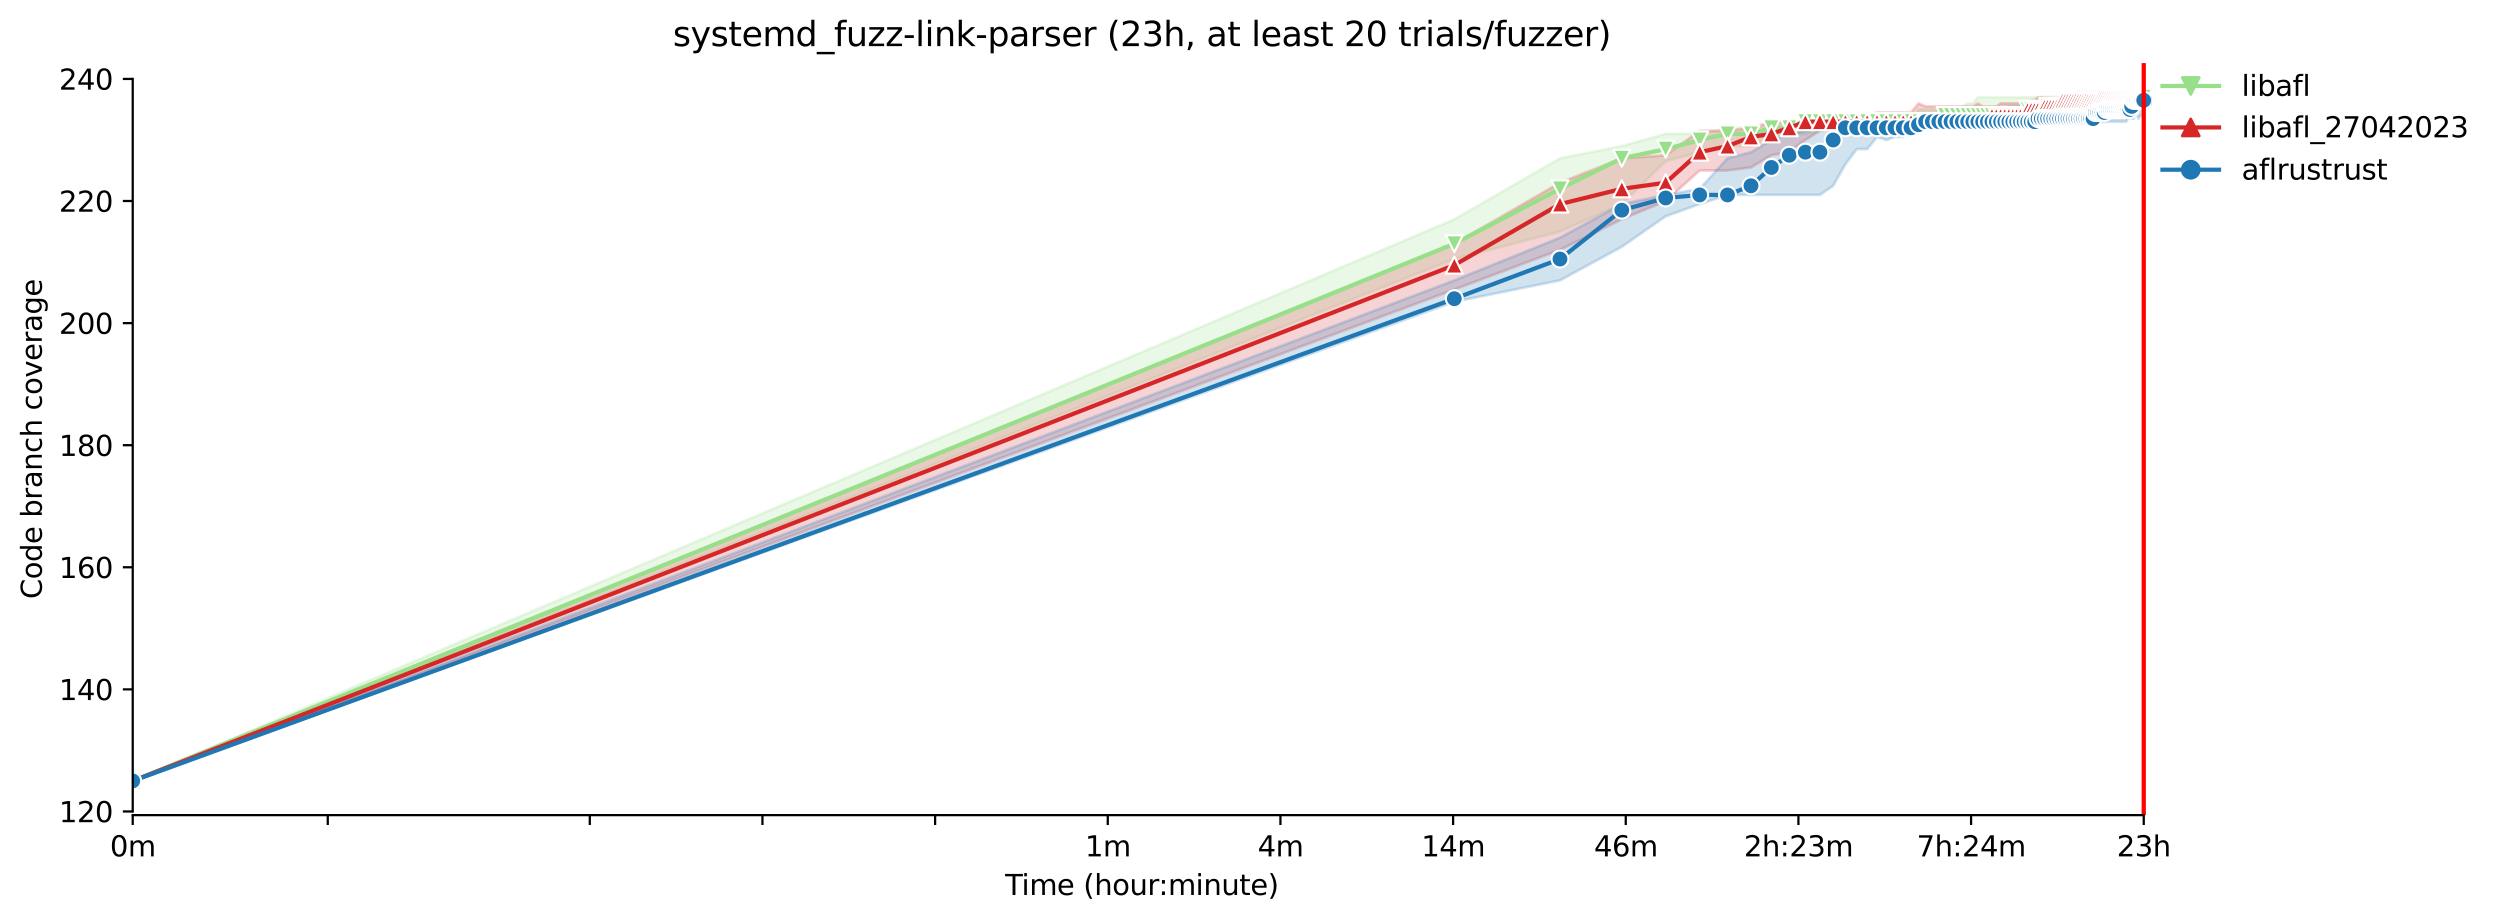 <?xml version="1.0" encoding="utf-8" standalone="no"?>
<!DOCTYPE svg PUBLIC "-//W3C//DTD SVG 1.1//EN"
  "http://www.w3.org/Graphics/SVG/1.1/DTD/svg11.dtd">
<svg xmlns:xlink="http://www.w3.org/1999/xlink" width="884.637pt" height="325.986pt" viewBox="0 0 884.637 325.986" xmlns="http://www.w3.org/2000/svg" version="1.1">
 <defs>
  <style type="text/css">*{stroke-linejoin: round; stroke-linecap: butt}</style>
 </defs>
 <g id="figure_1">
  <g id="patch_1">
   <path d="M 0 325.986 
L 884.637 325.986 
L 884.637 0 
L 0 0 
z
" style="fill: #ffffff"/>
  </g>
  <g id="axes_1">
   <g id="patch_2">
    <path d="M 46.966 288.43 
L 761.206 288.43 
L 761.206 22.318 
L 46.966 22.318 
z
" style="fill: #ffffff"/>
   </g>
   <g id="PolyCollection_1">
    <defs>
     <path id="mf524e6215c" d="M 46.966 -49.652 
L 46.966 -49.652 
L 514.61 -234.332 
L 552.008 -244.052 
L 573.884 -253.772 
L 589.405 -268.892 
L 601.444 -272.132 
L 611.281 -274.292 
L 619.598 -274.292 
L 626.802 -277.532 
L 633.157 -278.612 
L 638.841 -278.612 
L 643.983 -279.692 
L 648.678 -279.692 
L 652.996 -282.932 
L 656.995 -282.932 
L 660.717 -282.932 
L 664.199 -282.932 
L 667.47 -282.932 
L 670.554 -282.932 
L 673.471 -282.932 
L 676.238 -282.932 
L 678.871 -282.932 
L 681.381 -282.932 
L 683.779 -282.932 
L 686.075 -282.932 
L 688.278 -282.932 
L 690.394 -282.932 
L 692.43 -282.932 
L 694.392 -282.932 
L 696.285 -282.932 
L 698.114 -282.932 
L 699.883 -282.932 
L 701.596 -282.932 
L 703.257 -282.932 
L 704.867 -282.932 
L 706.431 -282.932 
L 707.951 -282.932 
L 709.429 -282.932 
L 710.868 -282.932 
L 712.27 -282.932 
L 713.636 -282.932 
L 714.968 -282.932 
L 716.268 -282.932 
L 717.537 -282.932 
L 718.778 -282.932 
L 719.99 -282.932 
L 721.176 -282.932 
L 722.336 -282.932 
L 723.472 -282.932 
L 724.585 -282.932 
L 725.675 -282.932 
L 726.743 -282.932 
L 727.791 -282.932 
L 728.819 -282.932 
L 729.827 -282.932 
L 730.817 -282.932 
L 731.789 -282.932 
L 732.744 -282.932 
L 733.682 -285.092 
L 734.605 -285.092 
L 735.511 -285.092 
L 736.403 -285.092 
L 737.281 -285.092 
L 738.144 -285.092 
L 738.994 -287.252 
L 739.83 -287.252 
L 740.654 -288.332 
L 741.465 -288.332 
L 742.264 -288.332 
L 743.052 -288.332 
L 743.828 -288.332 
L 744.594 -288.332 
L 745.348 -288.332 
L 746.092 -290.492 
L 746.826 -290.492 
L 747.551 -290.492 
L 748.265 -290.492 
L 748.971 -290.492 
L 749.667 -291.572 
L 750.354 -291.572 
L 751.033 -291.572 
L 751.703 -291.572 
L 752.365 -291.572 
L 753.019 -291.572 
L 753.665 -291.572 
L 754.304 -291.572 
L 754.935 -291.572 
L 755.558 -291.572 
L 756.175 -291.572 
L 756.785 -291.572 
L 757.387 -291.572 
L 757.984 -291.572 
L 758.573 -291.572 
L 758.573 -291.572 
L 758.573 -291.572 
L 757.984 -291.572 
L 757.387 -291.572 
L 756.785 -291.572 
L 756.175 -291.572 
L 755.558 -291.572 
L 754.935 -291.572 
L 754.304 -291.572 
L 753.665 -291.572 
L 753.019 -291.572 
L 752.365 -291.572 
L 751.703 -291.572 
L 751.033 -291.572 
L 750.354 -291.572 
L 749.667 -291.572 
L 748.971 -291.572 
L 748.265 -291.572 
L 747.551 -291.572 
L 746.826 -291.572 
L 746.092 -291.572 
L 745.348 -291.572 
L 744.594 -291.572 
L 743.828 -291.572 
L 743.052 -291.572 
L 742.264 -291.572 
L 741.465 -291.572 
L 740.654 -291.572 
L 739.83 -291.572 
L 738.994 -291.572 
L 738.144 -291.572 
L 737.281 -291.572 
L 736.403 -291.572 
L 735.511 -291.572 
L 734.605 -291.572 
L 733.682 -291.572 
L 732.744 -291.572 
L 731.789 -291.572 
L 730.817 -291.572 
L 729.827 -291.572 
L 728.819 -291.572 
L 727.791 -291.572 
L 726.743 -291.572 
L 725.675 -291.572 
L 724.585 -291.572 
L 723.472 -291.572 
L 722.336 -291.572 
L 721.176 -291.572 
L 719.99 -291.572 
L 718.778 -291.572 
L 717.537 -291.572 
L 716.268 -291.572 
L 714.968 -291.572 
L 713.636 -291.572 
L 712.27 -291.572 
L 710.868 -291.572 
L 709.429 -291.572 
L 707.951 -291.572 
L 706.431 -291.572 
L 704.867 -291.572 
L 703.257 -291.572 
L 701.596 -291.572 
L 699.883 -291.572 
L 698.114 -289.412 
L 696.285 -289.412 
L 694.392 -288.332 
L 692.43 -287.252 
L 690.394 -287.252 
L 688.278 -287.252 
L 686.075 -287.252 
L 683.779 -287.252 
L 681.381 -287.252 
L 678.871 -287.252 
L 676.238 -282.932 
L 673.471 -282.932 
L 670.554 -282.932 
L 667.47 -282.932 
L 664.199 -282.932 
L 660.717 -282.932 
L 656.995 -282.932 
L 652.996 -282.932 
L 648.678 -282.932 
L 643.983 -282.932 
L 638.841 -282.932 
L 633.157 -282.932 
L 626.802 -281.852 
L 619.598 -280.772 
L 611.281 -280.772 
L 601.444 -278.612 
L 589.405 -278.612 
L 573.884 -274.292 
L 552.008 -269.972 
L 514.61 -248.372 
L 46.966 -49.652 
z
" style="stroke: #98df8a; stroke-opacity: 0.2"/>
    </defs>
    <g clip-path="url(#p1ecad1f126)">
     <use xlink:href="#mf524e6215c" x="0" y="325.986" style="fill: #98df8a; fill-opacity: 0.2; stroke: #98df8a; stroke-opacity: 0.2"/>
    </g>
   </g>
   <g id="PolyCollection_2">
    <defs>
     <path id="m07acaaf879" d="M 46.966 -49.652 
L 46.966 -49.652 
L 514.61 -223.532 
L 552.008 -237.572 
L 573.884 -248.372 
L 589.405 -254.852 
L 601.444 -265.652 
L 611.281 -265.652 
L 619.598 -266.732 
L 626.802 -271.052 
L 633.157 -272.132 
L 638.841 -276.452 
L 643.983 -279.692 
L 648.678 -281.852 
L 652.996 -282.932 
L 656.995 -282.932 
L 660.717 -282.932 
L 664.199 -282.932 
L 667.47 -282.932 
L 670.554 -282.932 
L 673.471 -282.932 
L 676.238 -282.932 
L 678.871 -282.932 
L 681.381 -282.932 
L 683.779 -282.932 
L 686.075 -282.932 
L 688.278 -282.932 
L 690.394 -282.932 
L 692.43 -282.932 
L 694.392 -282.932 
L 696.285 -282.932 
L 698.114 -282.932 
L 699.883 -282.932 
L 701.596 -282.932 
L 703.257 -282.932 
L 704.867 -282.932 
L 706.431 -282.932 
L 707.951 -282.932 
L 709.429 -282.932 
L 710.868 -282.932 
L 712.27 -282.932 
L 713.636 -282.932 
L 714.968 -282.932 
L 716.268 -282.932 
L 717.537 -282.932 
L 718.778 -282.932 
L 719.99 -282.932 
L 721.176 -282.932 
L 722.336 -282.932 
L 723.472 -282.932 
L 724.585 -282.932 
L 725.675 -282.932 
L 726.743 -282.932 
L 727.791 -282.932 
L 728.819 -282.932 
L 729.827 -282.932 
L 730.817 -282.932 
L 731.789 -282.932 
L 732.744 -282.932 
L 733.682 -282.932 
L 734.605 -282.932 
L 735.511 -282.932 
L 736.403 -282.932 
L 737.281 -282.932 
L 738.144 -282.932 
L 738.994 -282.932 
L 739.83 -282.932 
L 740.654 -282.932 
L 741.465 -282.932 
L 742.264 -282.932 
L 743.052 -282.932 
L 743.828 -282.932 
L 744.594 -287.252 
L 745.348 -286.172 
L 746.092 -287.252 
L 746.826 -291.572 
L 747.551 -291.572 
L 748.265 -291.572 
L 748.971 -291.572 
L 749.667 -291.572 
L 750.354 -291.572 
L 751.033 -291.572 
L 751.703 -291.572 
L 752.365 -291.572 
L 753.019 -291.572 
L 753.665 -291.572 
L 754.304 -291.572 
L 754.935 -291.572 
L 755.558 -291.572 
L 756.175 -291.572 
L 756.785 -291.572 
L 757.387 -291.572 
L 757.984 -291.572 
L 758.573 -291.572 
L 758.573 -291.572 
L 758.573 -291.572 
L 757.984 -291.572 
L 757.387 -291.572 
L 756.785 -291.572 
L 756.175 -291.572 
L 755.558 -291.572 
L 754.935 -291.572 
L 754.304 -291.572 
L 753.665 -291.572 
L 753.019 -291.572 
L 752.365 -291.572 
L 751.703 -291.572 
L 751.033 -291.572 
L 750.354 -291.572 
L 749.667 -291.572 
L 748.971 -291.572 
L 748.265 -291.572 
L 747.551 -291.572 
L 746.826 -291.572 
L 746.092 -291.572 
L 745.348 -291.572 
L 744.594 -291.572 
L 743.828 -291.572 
L 743.052 -291.572 
L 742.264 -291.572 
L 741.465 -291.572 
L 740.654 -291.572 
L 739.83 -291.572 
L 738.994 -291.572 
L 738.144 -291.572 
L 737.281 -291.572 
L 736.403 -291.572 
L 735.511 -291.572 
L 734.605 -291.572 
L 733.682 -291.572 
L 732.744 -291.572 
L 731.789 -291.572 
L 730.817 -291.572 
L 729.827 -291.572 
L 728.819 -291.572 
L 727.791 -291.572 
L 726.743 -291.572 
L 725.675 -291.572 
L 724.585 -291.572 
L 723.472 -291.572 
L 722.336 -291.572 
L 721.176 -291.572 
L 719.99 -290.492 
L 718.778 -290.492 
L 717.537 -289.412 
L 716.268 -289.412 
L 714.968 -289.412 
L 713.636 -289.412 
L 712.27 -289.412 
L 710.868 -289.412 
L 709.429 -289.412 
L 707.951 -289.412 
L 706.431 -288.332 
L 704.867 -288.332 
L 703.257 -288.332 
L 701.596 -288.332 
L 699.883 -289.412 
L 698.114 -288.332 
L 696.285 -288.332 
L 694.392 -288.332 
L 692.43 -288.359 
L 690.394 -288.332 
L 688.278 -288.332 
L 686.075 -288.332 
L 683.779 -288.332 
L 681.381 -288.332 
L 678.871 -289.412 
L 676.238 -286.172 
L 673.471 -286.172 
L 670.554 -286.172 
L 667.47 -286.172 
L 664.199 -286.172 
L 660.717 -285.092 
L 656.995 -285.092 
L 652.996 -282.932 
L 648.678 -282.932 
L 643.983 -282.932 
L 638.841 -282.932 
L 633.157 -282.932 
L 626.802 -282.932 
L 619.598 -280.772 
L 611.281 -279.692 
L 601.444 -279.692 
L 589.405 -271.052 
L 573.884 -269.972 
L 552.008 -261.332 
L 514.61 -239.732 
L 46.966 -49.652 
z
" style="stroke: #d62728; stroke-opacity: 0.2"/>
    </defs>
    <g clip-path="url(#p1ecad1f126)">
     <use xlink:href="#m07acaaf879" x="0" y="325.986" style="fill: #d62728; fill-opacity: 0.2; stroke: #d62728; stroke-opacity: 0.2"/>
    </g>
   </g>
   <g id="PolyCollection_3">
    <defs>
     <path id="m09c714370c" d="M 46.966 -49.652 
L 46.966 -49.652 
L 514.61 -219.212 
L 552.008 -226.772 
L 573.884 -238.652 
L 589.405 -249.452 
L 601.444 -253.772 
L 611.281 -257.012 
L 619.598 -257.012 
L 626.802 -257.012 
L 633.157 -257.012 
L 638.841 -257.012 
L 643.983 -257.012 
L 648.678 -260.252 
L 652.996 -267.812 
L 656.995 -273.212 
L 660.717 -273.212 
L 664.199 -277.532 
L 667.47 -276.452 
L 670.554 -277.532 
L 673.471 -277.532 
L 676.238 -280.772 
L 678.871 -280.772 
L 681.381 -280.772 
L 683.779 -280.772 
L 686.075 -280.772 
L 688.278 -280.772 
L 690.394 -280.772 
L 692.43 -282.932 
L 694.392 -282.932 
L 696.285 -282.932 
L 698.114 -282.932 
L 699.883 -282.932 
L 701.596 -282.932 
L 703.257 -282.932 
L 704.867 -282.932 
L 706.431 -282.932 
L 707.951 -282.932 
L 709.429 -282.932 
L 710.868 -282.932 
L 712.27 -282.932 
L 713.636 -282.932 
L 714.968 -282.932 
L 716.268 -282.932 
L 717.537 -282.932 
L 718.778 -282.932 
L 719.99 -282.932 
L 721.176 -282.932 
L 722.336 -282.932 
L 723.472 -282.932 
L 724.585 -282.932 
L 725.675 -282.932 
L 726.743 -282.932 
L 727.791 -282.932 
L 728.819 -282.932 
L 729.827 -282.932 
L 730.817 -282.932 
L 731.789 -282.932 
L 732.744 -282.932 
L 733.682 -282.932 
L 734.605 -282.932 
L 735.511 -282.932 
L 736.403 -282.932 
L 737.281 -282.932 
L 738.144 -282.932 
L 738.994 -282.932 
L 739.83 -282.932 
L 740.654 -282.932 
L 741.465 -282.932 
L 742.264 -282.932 
L 743.052 -282.932 
L 743.828 -282.932 
L 744.594 -282.932 
L 745.348 -282.932 
L 746.092 -282.932 
L 746.826 -282.932 
L 747.551 -282.932 
L 748.265 -282.932 
L 748.971 -282.932 
L 749.667 -282.932 
L 750.354 -282.932 
L 751.033 -282.932 
L 751.703 -282.932 
L 752.365 -282.932 
L 753.019 -284.012 
L 753.665 -285.092 
L 754.304 -284.012 
L 754.935 -284.012 
L 755.558 -285.092 
L 756.175 -285.092 
L 756.785 -284.012 
L 757.387 -285.092 
L 757.984 -285.092 
L 758.573 -285.092 
L 758.573 -291.572 
L 758.573 -291.572 
L 757.984 -291.572 
L 757.387 -291.572 
L 756.785 -291.572 
L 756.175 -291.572 
L 755.558 -291.572 
L 754.935 -291.572 
L 754.304 -291.572 
L 753.665 -291.572 
L 753.019 -291.572 
L 752.365 -291.572 
L 751.703 -291.572 
L 751.033 -291.572 
L 750.354 -291.572 
L 749.667 -291.572 
L 748.971 -291.572 
L 748.265 -291.572 
L 747.551 -291.572 
L 746.826 -291.572 
L 746.092 -291.572 
L 745.348 -291.572 
L 744.594 -291.572 
L 743.828 -291.572 
L 743.052 -291.572 
L 742.264 -291.572 
L 741.465 -291.572 
L 740.654 -291.572 
L 739.83 -291.572 
L 738.994 -291.572 
L 738.144 -291.572 
L 737.281 -290.492 
L 736.403 -289.412 
L 735.511 -289.412 
L 734.605 -289.412 
L 733.682 -289.412 
L 732.744 -289.412 
L 731.789 -289.412 
L 730.817 -289.412 
L 729.827 -289.412 
L 728.819 -289.412 
L 727.791 -289.412 
L 726.743 -289.412 
L 725.675 -289.412 
L 724.585 -289.412 
L 723.472 -289.412 
L 722.336 -289.412 
L 721.176 -289.412 
L 719.99 -289.412 
L 718.778 -289.412 
L 717.537 -289.412 
L 716.268 -289.412 
L 714.968 -288.332 
L 713.636 -288.332 
L 712.27 -288.332 
L 710.868 -288.332 
L 709.429 -287.252 
L 707.951 -287.252 
L 706.431 -287.252 
L 704.867 -287.252 
L 703.257 -287.252 
L 701.596 -287.252 
L 699.883 -287.252 
L 698.114 -287.252 
L 696.285 -286.172 
L 694.392 -284.012 
L 692.43 -284.012 
L 690.394 -282.932 
L 688.278 -282.932 
L 686.075 -282.932 
L 683.779 -282.932 
L 681.381 -282.932 
L 678.871 -282.932 
L 676.238 -282.932 
L 673.471 -282.932 
L 670.554 -282.932 
L 667.47 -282.932 
L 664.199 -282.932 
L 660.717 -280.772 
L 656.995 -280.772 
L 652.996 -280.772 
L 648.678 -280.772 
L 643.983 -280.772 
L 638.841 -279.692 
L 633.157 -278.612 
L 626.802 -276.452 
L 619.598 -272.132 
L 611.281 -269.972 
L 601.444 -259.172 
L 589.405 -257.012 
L 573.884 -253.772 
L 552.008 -241.892 
L 514.61 -226.772 
L 46.966 -49.652 
z
" style="stroke: #1f77b4; stroke-opacity: 0.2"/>
    </defs>
    <g clip-path="url(#p1ecad1f126)">
     <use xlink:href="#m09c714370c" x="0" y="325.986" style="fill: #1f77b4; fill-opacity: 0.2; stroke: #1f77b4; stroke-opacity: 0.2"/>
    </g>
   </g>
   <g id="matplotlib.axis_1">
    <g id="xtick_1">
     <g id="line2d_1">
      <defs>
       <path id="ma94d964af0" d="M 0 0 
L 0 3.5 
" style="stroke: #000000; stroke-width: 0.8"/>
      </defs>
      <g>
       <use xlink:href="#ma94d964af0" x="46.966" y="288.43" style="stroke: #000000; stroke-width: 0.8"/>
      </g>
     </g>
     <g id="text_1">
      <!-- 0m -->
      <g transform="translate(38.914 303.029) scale(0.1 -0.1)">
       <defs>
        <path id="DejaVuSans-30" d="M 2034 4250 
Q 1547 4250 1301 3770 
Q 1056 3291 1056 2328 
Q 1056 1369 1301 889 
Q 1547 409 2034 409 
Q 2525 409 2770 889 
Q 3016 1369 3016 2328 
Q 3016 3291 2770 3770 
Q 2525 4250 2034 4250 
z
M 2034 4750 
Q 2819 4750 3233 4129 
Q 3647 3509 3647 2328 
Q 3647 1150 3233 529 
Q 2819 -91 2034 -91 
Q 1250 -91 836 529 
Q 422 1150 422 2328 
Q 422 3509 836 4129 
Q 1250 4750 2034 4750 
z
" transform="scale(0.016)"/>
        <path id="DejaVuSans-6d" d="M 3328 2828 
Q 3544 3216 3844 3400 
Q 4144 3584 4550 3584 
Q 5097 3584 5394 3201 
Q 5691 2819 5691 2113 
L 5691 0 
L 5113 0 
L 5113 2094 
Q 5113 2597 4934 2840 
Q 4756 3084 4391 3084 
Q 3944 3084 3684 2787 
Q 3425 2491 3425 1978 
L 3425 0 
L 2847 0 
L 2847 2094 
Q 2847 2600 2669 2842 
Q 2491 3084 2119 3084 
Q 1678 3084 1418 2786 
Q 1159 2488 1159 1978 
L 1159 0 
L 581 0 
L 581 3500 
L 1159 3500 
L 1159 2956 
Q 1356 3278 1631 3431 
Q 1906 3584 2284 3584 
Q 2666 3584 2933 3390 
Q 3200 3197 3328 2828 
z
" transform="scale(0.016)"/>
       </defs>
       <use xlink:href="#DejaVuSans-30"/>
       <use xlink:href="#DejaVuSans-6d" x="63.623"/>
      </g>
     </g>
    </g>
    <g id="xtick_2">
     <g id="line2d_2">
      <g>
       <use xlink:href="#ma94d964af0" x="115.983" y="288.43" style="stroke: #000000; stroke-width: 0.8"/>
      </g>
     </g>
    </g>
    <g id="xtick_3">
     <g id="line2d_3">
      <g>
       <use xlink:href="#ma94d964af0" x="208.7" y="288.43" style="stroke: #000000; stroke-width: 0.8"/>
      </g>
     </g>
    </g>
    <g id="xtick_4">
     <g id="line2d_4">
      <g>
       <use xlink:href="#ma94d964af0" x="269.797" y="288.43" style="stroke: #000000; stroke-width: 0.8"/>
      </g>
     </g>
    </g>
    <g id="xtick_5">
     <g id="line2d_5">
      <g>
       <use xlink:href="#ma94d964af0" x="330.894" y="288.43" style="stroke: #000000; stroke-width: 0.8"/>
      </g>
     </g>
    </g>
    <g id="xtick_6">
     <g id="line2d_6">
      <g>
       <use xlink:href="#ma94d964af0" x="391.991" y="288.43" style="stroke: #000000; stroke-width: 0.8"/>
      </g>
     </g>
     <g id="text_2">
      <!-- 1m -->
      <g transform="translate(383.94 303.029) scale(0.1 -0.1)">
       <defs>
        <path id="DejaVuSans-31" d="M 794 531 
L 1825 531 
L 1825 4091 
L 703 3866 
L 703 4441 
L 1819 4666 
L 2450 4666 
L 2450 531 
L 3481 531 
L 3481 0 
L 794 0 
L 794 531 
z
" transform="scale(0.016)"/>
       </defs>
       <use xlink:href="#DejaVuSans-31"/>
       <use xlink:href="#DejaVuSans-6d" x="63.623"/>
      </g>
     </g>
    </g>
    <g id="xtick_7">
     <g id="line2d_7">
      <g>
       <use xlink:href="#ma94d964af0" x="453.088" y="288.43" style="stroke: #000000; stroke-width: 0.8"/>
      </g>
     </g>
     <g id="text_3">
      <!-- 4m -->
      <g transform="translate(445.037 303.029) scale(0.1 -0.1)">
       <defs>
        <path id="DejaVuSans-34" d="M 2419 4116 
L 825 1625 
L 2419 1625 
L 2419 4116 
z
M 2253 4666 
L 3047 4666 
L 3047 1625 
L 3713 1625 
L 3713 1100 
L 3047 1100 
L 3047 0 
L 2419 0 
L 2419 1100 
L 313 1100 
L 313 1709 
L 2253 4666 
z
" transform="scale(0.016)"/>
       </defs>
       <use xlink:href="#DejaVuSans-34"/>
       <use xlink:href="#DejaVuSans-6d" x="63.623"/>
      </g>
     </g>
    </g>
    <g id="xtick_8">
     <g id="line2d_8">
      <g>
       <use xlink:href="#ma94d964af0" x="514.185" y="288.43" style="stroke: #000000; stroke-width: 0.8"/>
      </g>
     </g>
     <g id="text_4">
      <!-- 14m -->
      <g transform="translate(502.953 303.029) scale(0.1 -0.1)">
       <use xlink:href="#DejaVuSans-31"/>
       <use xlink:href="#DejaVuSans-34" x="63.623"/>
       <use xlink:href="#DejaVuSans-6d" x="127.246"/>
      </g>
     </g>
    </g>
    <g id="xtick_9">
     <g id="line2d_9">
      <g>
       <use xlink:href="#ma94d964af0" x="575.283" y="288.43" style="stroke: #000000; stroke-width: 0.8"/>
      </g>
     </g>
     <g id="text_5">
      <!-- 46m -->
      <g transform="translate(564.05 303.029) scale(0.1 -0.1)">
       <defs>
        <path id="DejaVuSans-36" d="M 2113 2584 
Q 1688 2584 1439 2293 
Q 1191 2003 1191 1497 
Q 1191 994 1439 701 
Q 1688 409 2113 409 
Q 2538 409 2786 701 
Q 3034 994 3034 1497 
Q 3034 2003 2786 2293 
Q 2538 2584 2113 2584 
z
M 3366 4563 
L 3366 3988 
Q 3128 4100 2886 4159 
Q 2644 4219 2406 4219 
Q 1781 4219 1451 3797 
Q 1122 3375 1075 2522 
Q 1259 2794 1537 2939 
Q 1816 3084 2150 3084 
Q 2853 3084 3261 2657 
Q 3669 2231 3669 1497 
Q 3669 778 3244 343 
Q 2819 -91 2113 -91 
Q 1303 -91 875 529 
Q 447 1150 447 2328 
Q 447 3434 972 4092 
Q 1497 4750 2381 4750 
Q 2619 4750 2861 4703 
Q 3103 4656 3366 4563 
z
" transform="scale(0.016)"/>
       </defs>
       <use xlink:href="#DejaVuSans-34"/>
       <use xlink:href="#DejaVuSans-36" x="63.623"/>
       <use xlink:href="#DejaVuSans-6d" x="127.246"/>
      </g>
     </g>
    </g>
    <g id="xtick_10">
     <g id="line2d_10">
      <g>
       <use xlink:href="#ma94d964af0" x="636.38" y="288.43" style="stroke: #000000; stroke-width: 0.8"/>
      </g>
     </g>
     <g id="text_6">
      <!-- 2h:23m -->
      <g transform="translate(617.112 303.029) scale(0.1 -0.1)">
       <defs>
        <path id="DejaVuSans-32" d="M 1228 531 
L 3431 531 
L 3431 0 
L 469 0 
L 469 531 
Q 828 903 1448 1529 
Q 2069 2156 2228 2338 
Q 2531 2678 2651 2914 
Q 2772 3150 2772 3378 
Q 2772 3750 2511 3984 
Q 2250 4219 1831 4219 
Q 1534 4219 1204 4116 
Q 875 4013 500 3803 
L 500 4441 
Q 881 4594 1212 4672 
Q 1544 4750 1819 4750 
Q 2544 4750 2975 4387 
Q 3406 4025 3406 3419 
Q 3406 3131 3298 2873 
Q 3191 2616 2906 2266 
Q 2828 2175 2409 1742 
Q 1991 1309 1228 531 
z
" transform="scale(0.016)"/>
        <path id="DejaVuSans-68" d="M 3513 2113 
L 3513 0 
L 2938 0 
L 2938 2094 
Q 2938 2591 2744 2837 
Q 2550 3084 2163 3084 
Q 1697 3084 1428 2787 
Q 1159 2491 1159 1978 
L 1159 0 
L 581 0 
L 581 4863 
L 1159 4863 
L 1159 2956 
Q 1366 3272 1645 3428 
Q 1925 3584 2291 3584 
Q 2894 3584 3203 3211 
Q 3513 2838 3513 2113 
z
" transform="scale(0.016)"/>
        <path id="DejaVuSans-3a" d="M 750 794 
L 1409 794 
L 1409 0 
L 750 0 
L 750 794 
z
M 750 3309 
L 1409 3309 
L 1409 2516 
L 750 2516 
L 750 3309 
z
" transform="scale(0.016)"/>
        <path id="DejaVuSans-33" d="M 2597 2516 
Q 3050 2419 3304 2112 
Q 3559 1806 3559 1356 
Q 3559 666 3084 287 
Q 2609 -91 1734 -91 
Q 1441 -91 1130 -33 
Q 819 25 488 141 
L 488 750 
Q 750 597 1062 519 
Q 1375 441 1716 441 
Q 2309 441 2620 675 
Q 2931 909 2931 1356 
Q 2931 1769 2642 2001 
Q 2353 2234 1838 2234 
L 1294 2234 
L 1294 2753 
L 1863 2753 
Q 2328 2753 2575 2939 
Q 2822 3125 2822 3475 
Q 2822 3834 2567 4026 
Q 2313 4219 1838 4219 
Q 1578 4219 1281 4162 
Q 984 4106 628 3988 
L 628 4550 
Q 988 4650 1302 4700 
Q 1616 4750 1894 4750 
Q 2613 4750 3031 4423 
Q 3450 4097 3450 3541 
Q 3450 3153 3228 2886 
Q 3006 2619 2597 2516 
z
" transform="scale(0.016)"/>
       </defs>
       <use xlink:href="#DejaVuSans-32"/>
       <use xlink:href="#DejaVuSans-68" x="63.623"/>
       <use xlink:href="#DejaVuSans-3a" x="127.002"/>
       <use xlink:href="#DejaVuSans-32" x="160.693"/>
       <use xlink:href="#DejaVuSans-33" x="224.316"/>
       <use xlink:href="#DejaVuSans-6d" x="287.939"/>
      </g>
     </g>
    </g>
    <g id="xtick_11">
     <g id="line2d_11">
      <g>
       <use xlink:href="#ma94d964af0" x="697.477" y="288.43" style="stroke: #000000; stroke-width: 0.8"/>
      </g>
     </g>
     <g id="text_7">
      <!-- 7h:24m -->
      <g transform="translate(678.21 303.029) scale(0.1 -0.1)">
       <defs>
        <path id="DejaVuSans-37" d="M 525 4666 
L 3525 4666 
L 3525 4397 
L 1831 0 
L 1172 0 
L 2766 4134 
L 525 4134 
L 525 4666 
z
" transform="scale(0.016)"/>
       </defs>
       <use xlink:href="#DejaVuSans-37"/>
       <use xlink:href="#DejaVuSans-68" x="63.623"/>
       <use xlink:href="#DejaVuSans-3a" x="127.002"/>
       <use xlink:href="#DejaVuSans-32" x="160.693"/>
       <use xlink:href="#DejaVuSans-34" x="224.316"/>
       <use xlink:href="#DejaVuSans-6d" x="287.939"/>
      </g>
     </g>
    </g>
    <g id="xtick_12">
     <g id="line2d_12">
      <g>
       <use xlink:href="#ma94d964af0" x="758.574" y="288.43" style="stroke: #000000; stroke-width: 0.8"/>
      </g>
     </g>
     <g id="text_8">
      <!-- 23h -->
      <g transform="translate(749.043 303.029) scale(0.1 -0.1)">
       <use xlink:href="#DejaVuSans-32"/>
       <use xlink:href="#DejaVuSans-33" x="63.623"/>
       <use xlink:href="#DejaVuSans-68" x="127.246"/>
      </g>
     </g>
    </g>
    <g id="text_9">
     <!-- Time (hour:minute) -->
     <g transform="translate(355.679 316.707) scale(0.1 -0.1)">
      <defs>
       <path id="DejaVuSans-54" d="M -19 4666 
L 3928 4666 
L 3928 4134 
L 2272 4134 
L 2272 0 
L 1638 0 
L 1638 4134 
L -19 4134 
L -19 4666 
z
" transform="scale(0.016)"/>
       <path id="DejaVuSans-69" d="M 603 3500 
L 1178 3500 
L 1178 0 
L 603 0 
L 603 3500 
z
M 603 4863 
L 1178 4863 
L 1178 4134 
L 603 4134 
L 603 4863 
z
" transform="scale(0.016)"/>
       <path id="DejaVuSans-65" d="M 3597 1894 
L 3597 1613 
L 953 1613 
Q 991 1019 1311 708 
Q 1631 397 2203 397 
Q 2534 397 2845 478 
Q 3156 559 3463 722 
L 3463 178 
Q 3153 47 2828 -22 
Q 2503 -91 2169 -91 
Q 1331 -91 842 396 
Q 353 884 353 1716 
Q 353 2575 817 3079 
Q 1281 3584 2069 3584 
Q 2775 3584 3186 3129 
Q 3597 2675 3597 1894 
z
M 3022 2063 
Q 3016 2534 2758 2815 
Q 2500 3097 2075 3097 
Q 1594 3097 1305 2825 
Q 1016 2553 972 2059 
L 3022 2063 
z
" transform="scale(0.016)"/>
       <path id="DejaVuSans-20" transform="scale(0.016)"/>
       <path id="DejaVuSans-28" d="M 1984 4856 
Q 1566 4138 1362 3434 
Q 1159 2731 1159 2009 
Q 1159 1288 1364 580 
Q 1569 -128 1984 -844 
L 1484 -844 
Q 1016 -109 783 600 
Q 550 1309 550 2009 
Q 550 2706 781 3412 
Q 1013 4119 1484 4856 
L 1984 4856 
z
" transform="scale(0.016)"/>
       <path id="DejaVuSans-6f" d="M 1959 3097 
Q 1497 3097 1228 2736 
Q 959 2375 959 1747 
Q 959 1119 1226 758 
Q 1494 397 1959 397 
Q 2419 397 2687 759 
Q 2956 1122 2956 1747 
Q 2956 2369 2687 2733 
Q 2419 3097 1959 3097 
z
M 1959 3584 
Q 2709 3584 3137 3096 
Q 3566 2609 3566 1747 
Q 3566 888 3137 398 
Q 2709 -91 1959 -91 
Q 1206 -91 779 398 
Q 353 888 353 1747 
Q 353 2609 779 3096 
Q 1206 3584 1959 3584 
z
" transform="scale(0.016)"/>
       <path id="DejaVuSans-75" d="M 544 1381 
L 544 3500 
L 1119 3500 
L 1119 1403 
Q 1119 906 1312 657 
Q 1506 409 1894 409 
Q 2359 409 2629 706 
Q 2900 1003 2900 1516 
L 2900 3500 
L 3475 3500 
L 3475 0 
L 2900 0 
L 2900 538 
Q 2691 219 2414 64 
Q 2138 -91 1772 -91 
Q 1169 -91 856 284 
Q 544 659 544 1381 
z
M 1991 3584 
L 1991 3584 
z
" transform="scale(0.016)"/>
       <path id="DejaVuSans-72" d="M 2631 2963 
Q 2534 3019 2420 3045 
Q 2306 3072 2169 3072 
Q 1681 3072 1420 2755 
Q 1159 2438 1159 1844 
L 1159 0 
L 581 0 
L 581 3500 
L 1159 3500 
L 1159 2956 
Q 1341 3275 1631 3429 
Q 1922 3584 2338 3584 
Q 2397 3584 2469 3576 
Q 2541 3569 2628 3553 
L 2631 2963 
z
" transform="scale(0.016)"/>
       <path id="DejaVuSans-6e" d="M 3513 2113 
L 3513 0 
L 2938 0 
L 2938 2094 
Q 2938 2591 2744 2837 
Q 2550 3084 2163 3084 
Q 1697 3084 1428 2787 
Q 1159 2491 1159 1978 
L 1159 0 
L 581 0 
L 581 3500 
L 1159 3500 
L 1159 2956 
Q 1366 3272 1645 3428 
Q 1925 3584 2291 3584 
Q 2894 3584 3203 3211 
Q 3513 2838 3513 2113 
z
" transform="scale(0.016)"/>
       <path id="DejaVuSans-74" d="M 1172 4494 
L 1172 3500 
L 2356 3500 
L 2356 3053 
L 1172 3053 
L 1172 1153 
Q 1172 725 1289 603 
Q 1406 481 1766 481 
L 2356 481 
L 2356 0 
L 1766 0 
Q 1100 0 847 248 
Q 594 497 594 1153 
L 594 3053 
L 172 3053 
L 172 3500 
L 594 3500 
L 594 4494 
L 1172 4494 
z
" transform="scale(0.016)"/>
       <path id="DejaVuSans-29" d="M 513 4856 
L 1013 4856 
Q 1481 4119 1714 3412 
Q 1947 2706 1947 2009 
Q 1947 1309 1714 600 
Q 1481 -109 1013 -844 
L 513 -844 
Q 928 -128 1133 580 
Q 1338 1288 1338 2009 
Q 1338 2731 1133 3434 
Q 928 4138 513 4856 
z
" transform="scale(0.016)"/>
      </defs>
      <use xlink:href="#DejaVuSans-54"/>
      <use xlink:href="#DejaVuSans-69" x="57.959"/>
      <use xlink:href="#DejaVuSans-6d" x="85.742"/>
      <use xlink:href="#DejaVuSans-65" x="183.154"/>
      <use xlink:href="#DejaVuSans-20" x="244.678"/>
      <use xlink:href="#DejaVuSans-28" x="276.465"/>
      <use xlink:href="#DejaVuSans-68" x="315.479"/>
      <use xlink:href="#DejaVuSans-6f" x="378.857"/>
      <use xlink:href="#DejaVuSans-75" x="440.039"/>
      <use xlink:href="#DejaVuSans-72" x="503.418"/>
      <use xlink:href="#DejaVuSans-3a" x="542.781"/>
      <use xlink:href="#DejaVuSans-6d" x="576.473"/>
      <use xlink:href="#DejaVuSans-69" x="673.885"/>
      <use xlink:href="#DejaVuSans-6e" x="701.668"/>
      <use xlink:href="#DejaVuSans-75" x="765.047"/>
      <use xlink:href="#DejaVuSans-74" x="828.426"/>
      <use xlink:href="#DejaVuSans-65" x="867.635"/>
      <use xlink:href="#DejaVuSans-29" x="929.158"/>
     </g>
    </g>
   </g>
   <g id="matplotlib.axis_2">
    <g id="ytick_1">
     <g id="line2d_13">
      <defs>
       <path id="m78ee979afa" d="M 0 0 
L -3.5 0 
" style="stroke: #000000; stroke-width: 0.8"/>
      </defs>
      <g>
       <use xlink:href="#m78ee979afa" x="46.966" y="287.134" style="stroke: #000000; stroke-width: 0.8"/>
      </g>
     </g>
     <g id="text_10">
      <!-- 120 -->
      <g transform="translate(20.878 290.933) scale(0.1 -0.1)">
       <use xlink:href="#DejaVuSans-31"/>
       <use xlink:href="#DejaVuSans-32" x="63.623"/>
       <use xlink:href="#DejaVuSans-30" x="127.246"/>
      </g>
     </g>
    </g>
    <g id="ytick_2">
     <g id="line2d_14">
      <g>
       <use xlink:href="#m78ee979afa" x="46.966" y="243.934" style="stroke: #000000; stroke-width: 0.8"/>
      </g>
     </g>
     <g id="text_11">
      <!-- 140 -->
      <g transform="translate(20.878 247.733) scale(0.1 -0.1)">
       <use xlink:href="#DejaVuSans-31"/>
       <use xlink:href="#DejaVuSans-34" x="63.623"/>
       <use xlink:href="#DejaVuSans-30" x="127.246"/>
      </g>
     </g>
    </g>
    <g id="ytick_3">
     <g id="line2d_15">
      <g>
       <use xlink:href="#m78ee979afa" x="46.966" y="200.734" style="stroke: #000000; stroke-width: 0.8"/>
      </g>
     </g>
     <g id="text_12">
      <!-- 160 -->
      <g transform="translate(20.878 204.533) scale(0.1 -0.1)">
       <use xlink:href="#DejaVuSans-31"/>
       <use xlink:href="#DejaVuSans-36" x="63.623"/>
       <use xlink:href="#DejaVuSans-30" x="127.246"/>
      </g>
     </g>
    </g>
    <g id="ytick_4">
     <g id="line2d_16">
      <g>
       <use xlink:href="#m78ee979afa" x="46.966" y="157.534" style="stroke: #000000; stroke-width: 0.8"/>
      </g>
     </g>
     <g id="text_13">
      <!-- 180 -->
      <g transform="translate(20.878 161.333) scale(0.1 -0.1)">
       <defs>
        <path id="DejaVuSans-38" d="M 2034 2216 
Q 1584 2216 1326 1975 
Q 1069 1734 1069 1313 
Q 1069 891 1326 650 
Q 1584 409 2034 409 
Q 2484 409 2743 651 
Q 3003 894 3003 1313 
Q 3003 1734 2745 1975 
Q 2488 2216 2034 2216 
z
M 1403 2484 
Q 997 2584 770 2862 
Q 544 3141 544 3541 
Q 544 4100 942 4425 
Q 1341 4750 2034 4750 
Q 2731 4750 3128 4425 
Q 3525 4100 3525 3541 
Q 3525 3141 3298 2862 
Q 3072 2584 2669 2484 
Q 3125 2378 3379 2068 
Q 3634 1759 3634 1313 
Q 3634 634 3220 271 
Q 2806 -91 2034 -91 
Q 1263 -91 848 271 
Q 434 634 434 1313 
Q 434 1759 690 2068 
Q 947 2378 1403 2484 
z
M 1172 3481 
Q 1172 3119 1398 2916 
Q 1625 2713 2034 2713 
Q 2441 2713 2670 2916 
Q 2900 3119 2900 3481 
Q 2900 3844 2670 4047 
Q 2441 4250 2034 4250 
Q 1625 4250 1398 4047 
Q 1172 3844 1172 3481 
z
" transform="scale(0.016)"/>
       </defs>
       <use xlink:href="#DejaVuSans-31"/>
       <use xlink:href="#DejaVuSans-38" x="63.623"/>
       <use xlink:href="#DejaVuSans-30" x="127.246"/>
      </g>
     </g>
    </g>
    <g id="ytick_5">
     <g id="line2d_17">
      <g>
       <use xlink:href="#m78ee979afa" x="46.966" y="114.334" style="stroke: #000000; stroke-width: 0.8"/>
      </g>
     </g>
     <g id="text_14">
      <!-- 200 -->
      <g transform="translate(20.878 118.133) scale(0.1 -0.1)">
       <use xlink:href="#DejaVuSans-32"/>
       <use xlink:href="#DejaVuSans-30" x="63.623"/>
       <use xlink:href="#DejaVuSans-30" x="127.246"/>
      </g>
     </g>
    </g>
    <g id="ytick_6">
     <g id="line2d_18">
      <g>
       <use xlink:href="#m78ee979afa" x="46.966" y="71.134" style="stroke: #000000; stroke-width: 0.8"/>
      </g>
     </g>
     <g id="text_15">
      <!-- 220 -->
      <g transform="translate(20.878 74.933) scale(0.1 -0.1)">
       <use xlink:href="#DejaVuSans-32"/>
       <use xlink:href="#DejaVuSans-32" x="63.623"/>
       <use xlink:href="#DejaVuSans-30" x="127.246"/>
      </g>
     </g>
    </g>
    <g id="ytick_7">
     <g id="line2d_19">
      <g>
       <use xlink:href="#m78ee979afa" x="46.966" y="27.934" style="stroke: #000000; stroke-width: 0.8"/>
      </g>
     </g>
     <g id="text_16">
      <!-- 240 -->
      <g transform="translate(20.878 31.733) scale(0.1 -0.1)">
       <use xlink:href="#DejaVuSans-32"/>
       <use xlink:href="#DejaVuSans-34" x="63.623"/>
       <use xlink:href="#DejaVuSans-30" x="127.246"/>
      </g>
     </g>
    </g>
    <g id="text_17">
     <!-- Code branch coverage -->
     <g transform="translate(14.798 211.949) rotate(-90) scale(0.1 -0.1)">
      <defs>
       <path id="DejaVuSans-43" d="M 4122 4306 
L 4122 3641 
Q 3803 3938 3442 4084 
Q 3081 4231 2675 4231 
Q 1875 4231 1450 3742 
Q 1025 3253 1025 2328 
Q 1025 1406 1450 917 
Q 1875 428 2675 428 
Q 3081 428 3442 575 
Q 3803 722 4122 1019 
L 4122 359 
Q 3791 134 3420 21 
Q 3050 -91 2638 -91 
Q 1578 -91 968 557 
Q 359 1206 359 2328 
Q 359 3453 968 4101 
Q 1578 4750 2638 4750 
Q 3056 4750 3426 4639 
Q 3797 4528 4122 4306 
z
" transform="scale(0.016)"/>
       <path id="DejaVuSans-64" d="M 2906 2969 
L 2906 4863 
L 3481 4863 
L 3481 0 
L 2906 0 
L 2906 525 
Q 2725 213 2448 61 
Q 2172 -91 1784 -91 
Q 1150 -91 751 415 
Q 353 922 353 1747 
Q 353 2572 751 3078 
Q 1150 3584 1784 3584 
Q 2172 3584 2448 3432 
Q 2725 3281 2906 2969 
z
M 947 1747 
Q 947 1113 1208 752 
Q 1469 391 1925 391 
Q 2381 391 2643 752 
Q 2906 1113 2906 1747 
Q 2906 2381 2643 2742 
Q 2381 3103 1925 3103 
Q 1469 3103 1208 2742 
Q 947 2381 947 1747 
z
" transform="scale(0.016)"/>
       <path id="DejaVuSans-62" d="M 3116 1747 
Q 3116 2381 2855 2742 
Q 2594 3103 2138 3103 
Q 1681 3103 1420 2742 
Q 1159 2381 1159 1747 
Q 1159 1113 1420 752 
Q 1681 391 2138 391 
Q 2594 391 2855 752 
Q 3116 1113 3116 1747 
z
M 1159 2969 
Q 1341 3281 1617 3432 
Q 1894 3584 2278 3584 
Q 2916 3584 3314 3078 
Q 3713 2572 3713 1747 
Q 3713 922 3314 415 
Q 2916 -91 2278 -91 
Q 1894 -91 1617 61 
Q 1341 213 1159 525 
L 1159 0 
L 581 0 
L 581 4863 
L 1159 4863 
L 1159 2969 
z
" transform="scale(0.016)"/>
       <path id="DejaVuSans-61" d="M 2194 1759 
Q 1497 1759 1228 1600 
Q 959 1441 959 1056 
Q 959 750 1161 570 
Q 1363 391 1709 391 
Q 2188 391 2477 730 
Q 2766 1069 2766 1631 
L 2766 1759 
L 2194 1759 
z
M 3341 1997 
L 3341 0 
L 2766 0 
L 2766 531 
Q 2569 213 2275 61 
Q 1981 -91 1556 -91 
Q 1019 -91 701 211 
Q 384 513 384 1019 
Q 384 1609 779 1909 
Q 1175 2209 1959 2209 
L 2766 2209 
L 2766 2266 
Q 2766 2663 2505 2880 
Q 2244 3097 1772 3097 
Q 1472 3097 1187 3025 
Q 903 2953 641 2809 
L 641 3341 
Q 956 3463 1253 3523 
Q 1550 3584 1831 3584 
Q 2591 3584 2966 3190 
Q 3341 2797 3341 1997 
z
" transform="scale(0.016)"/>
       <path id="DejaVuSans-63" d="M 3122 3366 
L 3122 2828 
Q 2878 2963 2633 3030 
Q 2388 3097 2138 3097 
Q 1578 3097 1268 2742 
Q 959 2388 959 1747 
Q 959 1106 1268 751 
Q 1578 397 2138 397 
Q 2388 397 2633 464 
Q 2878 531 3122 666 
L 3122 134 
Q 2881 22 2623 -34 
Q 2366 -91 2075 -91 
Q 1284 -91 818 406 
Q 353 903 353 1747 
Q 353 2603 823 3093 
Q 1294 3584 2113 3584 
Q 2378 3584 2631 3529 
Q 2884 3475 3122 3366 
z
" transform="scale(0.016)"/>
       <path id="DejaVuSans-76" d="M 191 3500 
L 800 3500 
L 1894 563 
L 2988 3500 
L 3597 3500 
L 2284 0 
L 1503 0 
L 191 3500 
z
" transform="scale(0.016)"/>
       <path id="DejaVuSans-67" d="M 2906 1791 
Q 2906 2416 2648 2759 
Q 2391 3103 1925 3103 
Q 1463 3103 1205 2759 
Q 947 2416 947 1791 
Q 947 1169 1205 825 
Q 1463 481 1925 481 
Q 2391 481 2648 825 
Q 2906 1169 2906 1791 
z
M 3481 434 
Q 3481 -459 3084 -895 
Q 2688 -1331 1869 -1331 
Q 1566 -1331 1297 -1286 
Q 1028 -1241 775 -1147 
L 775 -588 
Q 1028 -725 1275 -790 
Q 1522 -856 1778 -856 
Q 2344 -856 2625 -561 
Q 2906 -266 2906 331 
L 2906 616 
Q 2728 306 2450 153 
Q 2172 0 1784 0 
Q 1141 0 747 490 
Q 353 981 353 1791 
Q 353 2603 747 3093 
Q 1141 3584 1784 3584 
Q 2172 3584 2450 3431 
Q 2728 3278 2906 2969 
L 2906 3500 
L 3481 3500 
L 3481 434 
z
" transform="scale(0.016)"/>
      </defs>
      <use xlink:href="#DejaVuSans-43"/>
      <use xlink:href="#DejaVuSans-6f" x="69.824"/>
      <use xlink:href="#DejaVuSans-64" x="131.006"/>
      <use xlink:href="#DejaVuSans-65" x="194.482"/>
      <use xlink:href="#DejaVuSans-20" x="256.006"/>
      <use xlink:href="#DejaVuSans-62" x="287.793"/>
      <use xlink:href="#DejaVuSans-72" x="351.27"/>
      <use xlink:href="#DejaVuSans-61" x="392.383"/>
      <use xlink:href="#DejaVuSans-6e" x="453.662"/>
      <use xlink:href="#DejaVuSans-63" x="517.041"/>
      <use xlink:href="#DejaVuSans-68" x="572.021"/>
      <use xlink:href="#DejaVuSans-20" x="635.4"/>
      <use xlink:href="#DejaVuSans-63" x="667.188"/>
      <use xlink:href="#DejaVuSans-6f" x="722.168"/>
      <use xlink:href="#DejaVuSans-76" x="783.35"/>
      <use xlink:href="#DejaVuSans-65" x="842.529"/>
      <use xlink:href="#DejaVuSans-72" x="904.053"/>
      <use xlink:href="#DejaVuSans-61" x="945.166"/>
      <use xlink:href="#DejaVuSans-67" x="1006.445"/>
      <use xlink:href="#DejaVuSans-65" x="1069.922"/>
     </g>
    </g>
   </g>
   <g id="line2d_20">
    <path d="M 46.966 276.334 
L 514.61 86.254 
L 552.008 66.814 
L 573.884 56.014 
L 589.405 52.774 
L 601.444 49.534 
L 611.281 47.374 
L 619.598 47.374 
L 626.802 45.214 
L 633.157 45.214 
L 638.841 43.054 
L 643.983 43.054 
L 648.678 43.054 
L 652.996 43.054 
L 656.995 43.054 
L 660.717 43.054 
L 664.199 43.054 
L 667.47 43.054 
L 670.554 43.054 
L 673.471 43.054 
L 676.238 43.054 
L 678.871 43.054 
L 681.381 43.054 
L 683.779 43.054 
L 686.075 43.054 
L 688.278 40.894 
L 690.394 40.894 
L 692.43 40.894 
L 694.392 40.894 
L 696.285 40.894 
L 698.114 40.894 
L 699.883 40.894 
L 701.596 40.894 
L 703.257 40.894 
L 704.867 40.894 
L 706.431 40.894 
L 707.951 40.894 
L 709.429 40.894 
L 710.868 40.894 
L 712.27 40.894 
L 713.636 40.894 
L 714.968 40.894 
L 716.268 40.894 
L 717.537 38.734 
L 718.778 38.734 
L 719.99 38.734 
L 721.176 38.734 
L 722.336 38.734 
L 723.472 38.734 
L 724.585 37.654 
L 725.675 37.654 
L 726.743 37.654 
L 727.791 37.654 
L 728.819 37.654 
L 729.827 37.654 
L 730.817 37.654 
L 731.789 36.574 
L 732.744 36.574 
L 733.682 36.574 
L 734.605 36.574 
L 735.511 36.574 
L 736.403 36.574 
L 737.281 34.414 
L 738.144 34.414 
L 738.994 34.414 
L 739.83 34.414 
L 740.654 34.414 
L 741.465 34.414 
L 742.264 34.414 
L 743.052 34.414 
L 743.828 34.414 
L 744.594 34.414 
L 745.348 34.414 
L 746.092 34.414 
L 746.826 34.414 
L 747.551 34.414 
L 748.265 34.414 
L 748.971 34.414 
L 749.667 34.414 
L 750.354 34.414 
L 751.033 34.414 
L 751.703 34.414 
L 752.365 34.414 
L 753.019 34.414 
L 753.665 34.414 
L 754.304 34.414 
L 754.935 34.414 
L 755.558 34.414 
L 756.175 34.414 
L 756.785 34.414 
L 757.387 34.414 
L 757.984 34.414 
L 758.573 34.414 
" clip-path="url(#p1ecad1f126)" style="fill: none; stroke: #98df8a; stroke-width: 1.5; stroke-linecap: square"/>
    <defs>
     <path id="mf60d9d506c" d="M -0 3 
L 3 -3 
L -3 -3 
z
" style="stroke: #ffffff; stroke-width: 0.75; stroke-linejoin: miter"/>
    </defs>
    <g clip-path="url(#p1ecad1f126)">
     <use xlink:href="#mf60d9d506c" x="46.966" y="276.334" style="fill: #98df8a; stroke: #ffffff; stroke-width: 0.75; stroke-linejoin: miter"/>
     <use xlink:href="#mf60d9d506c" x="514.61" y="86.254" style="fill: #98df8a; stroke: #ffffff; stroke-width: 0.75; stroke-linejoin: miter"/>
     <use xlink:href="#mf60d9d506c" x="552.008" y="66.814" style="fill: #98df8a; stroke: #ffffff; stroke-width: 0.75; stroke-linejoin: miter"/>
     <use xlink:href="#mf60d9d506c" x="573.884" y="56.014" style="fill: #98df8a; stroke: #ffffff; stroke-width: 0.75; stroke-linejoin: miter"/>
     <use xlink:href="#mf60d9d506c" x="589.405" y="52.774" style="fill: #98df8a; stroke: #ffffff; stroke-width: 0.75; stroke-linejoin: miter"/>
     <use xlink:href="#mf60d9d506c" x="601.444" y="49.534" style="fill: #98df8a; stroke: #ffffff; stroke-width: 0.75; stroke-linejoin: miter"/>
     <use xlink:href="#mf60d9d506c" x="611.281" y="47.374" style="fill: #98df8a; stroke: #ffffff; stroke-width: 0.75; stroke-linejoin: miter"/>
     <use xlink:href="#mf60d9d506c" x="619.598" y="47.374" style="fill: #98df8a; stroke: #ffffff; stroke-width: 0.75; stroke-linejoin: miter"/>
     <use xlink:href="#mf60d9d506c" x="626.802" y="45.214" style="fill: #98df8a; stroke: #ffffff; stroke-width: 0.75; stroke-linejoin: miter"/>
     <use xlink:href="#mf60d9d506c" x="633.157" y="45.214" style="fill: #98df8a; stroke: #ffffff; stroke-width: 0.75; stroke-linejoin: miter"/>
     <use xlink:href="#mf60d9d506c" x="638.841" y="43.054" style="fill: #98df8a; stroke: #ffffff; stroke-width: 0.75; stroke-linejoin: miter"/>
     <use xlink:href="#mf60d9d506c" x="643.983" y="43.054" style="fill: #98df8a; stroke: #ffffff; stroke-width: 0.75; stroke-linejoin: miter"/>
     <use xlink:href="#mf60d9d506c" x="648.678" y="43.054" style="fill: #98df8a; stroke: #ffffff; stroke-width: 0.75; stroke-linejoin: miter"/>
     <use xlink:href="#mf60d9d506c" x="652.996" y="43.054" style="fill: #98df8a; stroke: #ffffff; stroke-width: 0.75; stroke-linejoin: miter"/>
     <use xlink:href="#mf60d9d506c" x="656.995" y="43.054" style="fill: #98df8a; stroke: #ffffff; stroke-width: 0.75; stroke-linejoin: miter"/>
     <use xlink:href="#mf60d9d506c" x="660.717" y="43.054" style="fill: #98df8a; stroke: #ffffff; stroke-width: 0.75; stroke-linejoin: miter"/>
     <use xlink:href="#mf60d9d506c" x="664.199" y="43.054" style="fill: #98df8a; stroke: #ffffff; stroke-width: 0.75; stroke-linejoin: miter"/>
     <use xlink:href="#mf60d9d506c" x="667.47" y="43.054" style="fill: #98df8a; stroke: #ffffff; stroke-width: 0.75; stroke-linejoin: miter"/>
     <use xlink:href="#mf60d9d506c" x="670.554" y="43.054" style="fill: #98df8a; stroke: #ffffff; stroke-width: 0.75; stroke-linejoin: miter"/>
     <use xlink:href="#mf60d9d506c" x="673.471" y="43.054" style="fill: #98df8a; stroke: #ffffff; stroke-width: 0.75; stroke-linejoin: miter"/>
     <use xlink:href="#mf60d9d506c" x="676.238" y="43.054" style="fill: #98df8a; stroke: #ffffff; stroke-width: 0.75; stroke-linejoin: miter"/>
     <use xlink:href="#mf60d9d506c" x="678.871" y="43.054" style="fill: #98df8a; stroke: #ffffff; stroke-width: 0.75; stroke-linejoin: miter"/>
     <use xlink:href="#mf60d9d506c" x="681.381" y="43.054" style="fill: #98df8a; stroke: #ffffff; stroke-width: 0.75; stroke-linejoin: miter"/>
     <use xlink:href="#mf60d9d506c" x="683.779" y="43.054" style="fill: #98df8a; stroke: #ffffff; stroke-width: 0.75; stroke-linejoin: miter"/>
     <use xlink:href="#mf60d9d506c" x="686.075" y="43.054" style="fill: #98df8a; stroke: #ffffff; stroke-width: 0.75; stroke-linejoin: miter"/>
     <use xlink:href="#mf60d9d506c" x="688.278" y="40.894" style="fill: #98df8a; stroke: #ffffff; stroke-width: 0.75; stroke-linejoin: miter"/>
     <use xlink:href="#mf60d9d506c" x="690.394" y="40.894" style="fill: #98df8a; stroke: #ffffff; stroke-width: 0.75; stroke-linejoin: miter"/>
     <use xlink:href="#mf60d9d506c" x="692.43" y="40.894" style="fill: #98df8a; stroke: #ffffff; stroke-width: 0.75; stroke-linejoin: miter"/>
     <use xlink:href="#mf60d9d506c" x="694.392" y="40.894" style="fill: #98df8a; stroke: #ffffff; stroke-width: 0.75; stroke-linejoin: miter"/>
     <use xlink:href="#mf60d9d506c" x="696.285" y="40.894" style="fill: #98df8a; stroke: #ffffff; stroke-width: 0.75; stroke-linejoin: miter"/>
     <use xlink:href="#mf60d9d506c" x="698.114" y="40.894" style="fill: #98df8a; stroke: #ffffff; stroke-width: 0.75; stroke-linejoin: miter"/>
     <use xlink:href="#mf60d9d506c" x="699.883" y="40.894" style="fill: #98df8a; stroke: #ffffff; stroke-width: 0.75; stroke-linejoin: miter"/>
     <use xlink:href="#mf60d9d506c" x="701.596" y="40.894" style="fill: #98df8a; stroke: #ffffff; stroke-width: 0.75; stroke-linejoin: miter"/>
     <use xlink:href="#mf60d9d506c" x="703.257" y="40.894" style="fill: #98df8a; stroke: #ffffff; stroke-width: 0.75; stroke-linejoin: miter"/>
     <use xlink:href="#mf60d9d506c" x="704.867" y="40.894" style="fill: #98df8a; stroke: #ffffff; stroke-width: 0.75; stroke-linejoin: miter"/>
     <use xlink:href="#mf60d9d506c" x="706.431" y="40.894" style="fill: #98df8a; stroke: #ffffff; stroke-width: 0.75; stroke-linejoin: miter"/>
     <use xlink:href="#mf60d9d506c" x="707.951" y="40.894" style="fill: #98df8a; stroke: #ffffff; stroke-width: 0.75; stroke-linejoin: miter"/>
     <use xlink:href="#mf60d9d506c" x="709.429" y="40.894" style="fill: #98df8a; stroke: #ffffff; stroke-width: 0.75; stroke-linejoin: miter"/>
     <use xlink:href="#mf60d9d506c" x="710.868" y="40.894" style="fill: #98df8a; stroke: #ffffff; stroke-width: 0.75; stroke-linejoin: miter"/>
     <use xlink:href="#mf60d9d506c" x="712.27" y="40.894" style="fill: #98df8a; stroke: #ffffff; stroke-width: 0.75; stroke-linejoin: miter"/>
     <use xlink:href="#mf60d9d506c" x="713.636" y="40.894" style="fill: #98df8a; stroke: #ffffff; stroke-width: 0.75; stroke-linejoin: miter"/>
     <use xlink:href="#mf60d9d506c" x="714.968" y="40.894" style="fill: #98df8a; stroke: #ffffff; stroke-width: 0.75; stroke-linejoin: miter"/>
     <use xlink:href="#mf60d9d506c" x="716.268" y="40.894" style="fill: #98df8a; stroke: #ffffff; stroke-width: 0.75; stroke-linejoin: miter"/>
     <use xlink:href="#mf60d9d506c" x="717.537" y="38.734" style="fill: #98df8a; stroke: #ffffff; stroke-width: 0.75; stroke-linejoin: miter"/>
     <use xlink:href="#mf60d9d506c" x="718.778" y="38.734" style="fill: #98df8a; stroke: #ffffff; stroke-width: 0.75; stroke-linejoin: miter"/>
     <use xlink:href="#mf60d9d506c" x="719.99" y="38.734" style="fill: #98df8a; stroke: #ffffff; stroke-width: 0.75; stroke-linejoin: miter"/>
     <use xlink:href="#mf60d9d506c" x="721.176" y="38.734" style="fill: #98df8a; stroke: #ffffff; stroke-width: 0.75; stroke-linejoin: miter"/>
     <use xlink:href="#mf60d9d506c" x="722.336" y="38.734" style="fill: #98df8a; stroke: #ffffff; stroke-width: 0.75; stroke-linejoin: miter"/>
     <use xlink:href="#mf60d9d506c" x="723.472" y="38.734" style="fill: #98df8a; stroke: #ffffff; stroke-width: 0.75; stroke-linejoin: miter"/>
     <use xlink:href="#mf60d9d506c" x="724.585" y="37.654" style="fill: #98df8a; stroke: #ffffff; stroke-width: 0.75; stroke-linejoin: miter"/>
     <use xlink:href="#mf60d9d506c" x="725.675" y="37.654" style="fill: #98df8a; stroke: #ffffff; stroke-width: 0.75; stroke-linejoin: miter"/>
     <use xlink:href="#mf60d9d506c" x="726.743" y="37.654" style="fill: #98df8a; stroke: #ffffff; stroke-width: 0.75; stroke-linejoin: miter"/>
     <use xlink:href="#mf60d9d506c" x="727.791" y="37.654" style="fill: #98df8a; stroke: #ffffff; stroke-width: 0.75; stroke-linejoin: miter"/>
     <use xlink:href="#mf60d9d506c" x="728.819" y="37.654" style="fill: #98df8a; stroke: #ffffff; stroke-width: 0.75; stroke-linejoin: miter"/>
     <use xlink:href="#mf60d9d506c" x="729.827" y="37.654" style="fill: #98df8a; stroke: #ffffff; stroke-width: 0.75; stroke-linejoin: miter"/>
     <use xlink:href="#mf60d9d506c" x="730.817" y="37.654" style="fill: #98df8a; stroke: #ffffff; stroke-width: 0.75; stroke-linejoin: miter"/>
     <use xlink:href="#mf60d9d506c" x="731.789" y="36.574" style="fill: #98df8a; stroke: #ffffff; stroke-width: 0.75; stroke-linejoin: miter"/>
     <use xlink:href="#mf60d9d506c" x="732.744" y="36.574" style="fill: #98df8a; stroke: #ffffff; stroke-width: 0.75; stroke-linejoin: miter"/>
     <use xlink:href="#mf60d9d506c" x="733.682" y="36.574" style="fill: #98df8a; stroke: #ffffff; stroke-width: 0.75; stroke-linejoin: miter"/>
     <use xlink:href="#mf60d9d506c" x="734.605" y="36.574" style="fill: #98df8a; stroke: #ffffff; stroke-width: 0.75; stroke-linejoin: miter"/>
     <use xlink:href="#mf60d9d506c" x="735.511" y="36.574" style="fill: #98df8a; stroke: #ffffff; stroke-width: 0.75; stroke-linejoin: miter"/>
     <use xlink:href="#mf60d9d506c" x="736.403" y="36.574" style="fill: #98df8a; stroke: #ffffff; stroke-width: 0.75; stroke-linejoin: miter"/>
     <use xlink:href="#mf60d9d506c" x="737.281" y="34.414" style="fill: #98df8a; stroke: #ffffff; stroke-width: 0.75; stroke-linejoin: miter"/>
     <use xlink:href="#mf60d9d506c" x="738.144" y="34.414" style="fill: #98df8a; stroke: #ffffff; stroke-width: 0.75; stroke-linejoin: miter"/>
     <use xlink:href="#mf60d9d506c" x="738.994" y="34.414" style="fill: #98df8a; stroke: #ffffff; stroke-width: 0.75; stroke-linejoin: miter"/>
     <use xlink:href="#mf60d9d506c" x="739.83" y="34.414" style="fill: #98df8a; stroke: #ffffff; stroke-width: 0.75; stroke-linejoin: miter"/>
     <use xlink:href="#mf60d9d506c" x="740.654" y="34.414" style="fill: #98df8a; stroke: #ffffff; stroke-width: 0.75; stroke-linejoin: miter"/>
     <use xlink:href="#mf60d9d506c" x="741.465" y="34.414" style="fill: #98df8a; stroke: #ffffff; stroke-width: 0.75; stroke-linejoin: miter"/>
     <use xlink:href="#mf60d9d506c" x="742.264" y="34.414" style="fill: #98df8a; stroke: #ffffff; stroke-width: 0.75; stroke-linejoin: miter"/>
     <use xlink:href="#mf60d9d506c" x="743.052" y="34.414" style="fill: #98df8a; stroke: #ffffff; stroke-width: 0.75; stroke-linejoin: miter"/>
     <use xlink:href="#mf60d9d506c" x="743.828" y="34.414" style="fill: #98df8a; stroke: #ffffff; stroke-width: 0.75; stroke-linejoin: miter"/>
     <use xlink:href="#mf60d9d506c" x="744.594" y="34.414" style="fill: #98df8a; stroke: #ffffff; stroke-width: 0.75; stroke-linejoin: miter"/>
     <use xlink:href="#mf60d9d506c" x="745.348" y="34.414" style="fill: #98df8a; stroke: #ffffff; stroke-width: 0.75; stroke-linejoin: miter"/>
     <use xlink:href="#mf60d9d506c" x="746.092" y="34.414" style="fill: #98df8a; stroke: #ffffff; stroke-width: 0.75; stroke-linejoin: miter"/>
     <use xlink:href="#mf60d9d506c" x="746.826" y="34.414" style="fill: #98df8a; stroke: #ffffff; stroke-width: 0.75; stroke-linejoin: miter"/>
     <use xlink:href="#mf60d9d506c" x="747.551" y="34.414" style="fill: #98df8a; stroke: #ffffff; stroke-width: 0.75; stroke-linejoin: miter"/>
     <use xlink:href="#mf60d9d506c" x="748.265" y="34.414" style="fill: #98df8a; stroke: #ffffff; stroke-width: 0.75; stroke-linejoin: miter"/>
     <use xlink:href="#mf60d9d506c" x="748.971" y="34.414" style="fill: #98df8a; stroke: #ffffff; stroke-width: 0.75; stroke-linejoin: miter"/>
     <use xlink:href="#mf60d9d506c" x="749.667" y="34.414" style="fill: #98df8a; stroke: #ffffff; stroke-width: 0.75; stroke-linejoin: miter"/>
     <use xlink:href="#mf60d9d506c" x="750.354" y="34.414" style="fill: #98df8a; stroke: #ffffff; stroke-width: 0.75; stroke-linejoin: miter"/>
     <use xlink:href="#mf60d9d506c" x="751.033" y="34.414" style="fill: #98df8a; stroke: #ffffff; stroke-width: 0.75; stroke-linejoin: miter"/>
     <use xlink:href="#mf60d9d506c" x="751.703" y="34.414" style="fill: #98df8a; stroke: #ffffff; stroke-width: 0.75; stroke-linejoin: miter"/>
     <use xlink:href="#mf60d9d506c" x="752.365" y="34.414" style="fill: #98df8a; stroke: #ffffff; stroke-width: 0.75; stroke-linejoin: miter"/>
     <use xlink:href="#mf60d9d506c" x="753.019" y="34.414" style="fill: #98df8a; stroke: #ffffff; stroke-width: 0.75; stroke-linejoin: miter"/>
     <use xlink:href="#mf60d9d506c" x="753.665" y="34.414" style="fill: #98df8a; stroke: #ffffff; stroke-width: 0.75; stroke-linejoin: miter"/>
     <use xlink:href="#mf60d9d506c" x="754.304" y="34.414" style="fill: #98df8a; stroke: #ffffff; stroke-width: 0.75; stroke-linejoin: miter"/>
     <use xlink:href="#mf60d9d506c" x="754.935" y="34.414" style="fill: #98df8a; stroke: #ffffff; stroke-width: 0.75; stroke-linejoin: miter"/>
     <use xlink:href="#mf60d9d506c" x="755.558" y="34.414" style="fill: #98df8a; stroke: #ffffff; stroke-width: 0.75; stroke-linejoin: miter"/>
     <use xlink:href="#mf60d9d506c" x="756.175" y="34.414" style="fill: #98df8a; stroke: #ffffff; stroke-width: 0.75; stroke-linejoin: miter"/>
     <use xlink:href="#mf60d9d506c" x="756.785" y="34.414" style="fill: #98df8a; stroke: #ffffff; stroke-width: 0.75; stroke-linejoin: miter"/>
     <use xlink:href="#mf60d9d506c" x="757.387" y="34.414" style="fill: #98df8a; stroke: #ffffff; stroke-width: 0.75; stroke-linejoin: miter"/>
     <use xlink:href="#mf60d9d506c" x="757.984" y="34.414" style="fill: #98df8a; stroke: #ffffff; stroke-width: 0.75; stroke-linejoin: miter"/>
     <use xlink:href="#mf60d9d506c" x="758.573" y="34.414" style="fill: #98df8a; stroke: #ffffff; stroke-width: 0.75; stroke-linejoin: miter"/>
    </g>
   </g>
   <g id="line2d_21">
    <path d="M 46.966 276.334 
L 514.61 93.814 
L 552.008 72.214 
L 573.884 66.814 
L 589.405 64.654 
L 601.444 53.854 
L 611.281 51.694 
L 619.598 48.454 
L 626.802 47.374 
L 633.157 45.214 
L 638.841 43.054 
L 643.983 43.054 
L 648.678 43.054 
L 652.996 43.054 
L 656.995 43.054 
L 660.717 43.054 
L 664.199 43.054 
L 667.47 43.054 
L 670.554 43.054 
L 673.471 43.054 
L 676.238 43.054 
L 678.871 43.054 
L 681.381 43.054 
L 683.779 43.054 
L 686.075 43.054 
L 688.278 43.054 
L 690.394 43.054 
L 692.43 43.054 
L 694.392 43.054 
L 696.285 43.054 
L 698.114 43.054 
L 699.883 43.054 
L 701.596 43.054 
L 703.257 43.054 
L 704.867 40.894 
L 706.431 40.894 
L 707.951 40.894 
L 709.429 40.894 
L 710.868 40.894 
L 712.27 40.894 
L 713.636 40.894 
L 714.968 40.894 
L 716.268 40.894 
L 717.537 38.734 
L 718.778 38.734 
L 719.99 38.734 
L 721.176 38.734 
L 722.336 38.734 
L 723.472 37.654 
L 724.585 37.654 
L 725.675 37.654 
L 726.743 37.654 
L 727.791 37.654 
L 728.819 37.654 
L 729.827 35.494 
L 730.817 35.494 
L 731.789 35.494 
L 732.744 35.494 
L 733.682 35.494 
L 734.605 35.494 
L 735.511 35.494 
L 736.403 35.494 
L 737.281 35.494 
L 738.144 35.494 
L 738.994 35.494 
L 739.83 35.494 
L 740.654 35.494 
L 741.465 35.494 
L 742.264 35.494 
L 743.052 34.414 
L 743.828 34.414 
L 744.594 34.414 
L 745.348 34.414 
L 746.092 34.414 
L 746.826 34.414 
L 747.551 34.414 
L 748.265 34.414 
L 748.971 34.414 
L 749.667 34.414 
L 750.354 34.414 
L 751.033 34.414 
L 751.703 34.414 
L 752.365 34.414 
L 753.019 34.414 
L 753.665 34.414 
L 754.304 34.414 
L 754.935 34.414 
L 755.558 34.414 
L 756.175 34.414 
L 756.785 34.414 
L 757.387 34.414 
L 757.984 34.414 
L 758.573 34.414 
" clip-path="url(#p1ecad1f126)" style="fill: none; stroke: #d62728; stroke-width: 1.5; stroke-linecap: square"/>
    <defs>
     <path id="m2ff5635974" d="M 0 -3 
L -3 3 
L 3 3 
z
" style="stroke: #ffffff; stroke-width: 0.75; stroke-linejoin: miter"/>
    </defs>
    <g clip-path="url(#p1ecad1f126)">
     <use xlink:href="#m2ff5635974" x="46.966" y="276.334" style="fill: #d62728; stroke: #ffffff; stroke-width: 0.75; stroke-linejoin: miter"/>
     <use xlink:href="#m2ff5635974" x="514.61" y="93.814" style="fill: #d62728; stroke: #ffffff; stroke-width: 0.75; stroke-linejoin: miter"/>
     <use xlink:href="#m2ff5635974" x="552.008" y="72.214" style="fill: #d62728; stroke: #ffffff; stroke-width: 0.75; stroke-linejoin: miter"/>
     <use xlink:href="#m2ff5635974" x="573.884" y="66.814" style="fill: #d62728; stroke: #ffffff; stroke-width: 0.75; stroke-linejoin: miter"/>
     <use xlink:href="#m2ff5635974" x="589.405" y="64.654" style="fill: #d62728; stroke: #ffffff; stroke-width: 0.75; stroke-linejoin: miter"/>
     <use xlink:href="#m2ff5635974" x="601.444" y="53.854" style="fill: #d62728; stroke: #ffffff; stroke-width: 0.75; stroke-linejoin: miter"/>
     <use xlink:href="#m2ff5635974" x="611.281" y="51.694" style="fill: #d62728; stroke: #ffffff; stroke-width: 0.75; stroke-linejoin: miter"/>
     <use xlink:href="#m2ff5635974" x="619.598" y="48.454" style="fill: #d62728; stroke: #ffffff; stroke-width: 0.75; stroke-linejoin: miter"/>
     <use xlink:href="#m2ff5635974" x="626.802" y="47.374" style="fill: #d62728; stroke: #ffffff; stroke-width: 0.75; stroke-linejoin: miter"/>
     <use xlink:href="#m2ff5635974" x="633.157" y="45.214" style="fill: #d62728; stroke: #ffffff; stroke-width: 0.75; stroke-linejoin: miter"/>
     <use xlink:href="#m2ff5635974" x="638.841" y="43.054" style="fill: #d62728; stroke: #ffffff; stroke-width: 0.75; stroke-linejoin: miter"/>
     <use xlink:href="#m2ff5635974" x="643.983" y="43.054" style="fill: #d62728; stroke: #ffffff; stroke-width: 0.75; stroke-linejoin: miter"/>
     <use xlink:href="#m2ff5635974" x="648.678" y="43.054" style="fill: #d62728; stroke: #ffffff; stroke-width: 0.75; stroke-linejoin: miter"/>
     <use xlink:href="#m2ff5635974" x="652.996" y="43.054" style="fill: #d62728; stroke: #ffffff; stroke-width: 0.75; stroke-linejoin: miter"/>
     <use xlink:href="#m2ff5635974" x="656.995" y="43.054" style="fill: #d62728; stroke: #ffffff; stroke-width: 0.75; stroke-linejoin: miter"/>
     <use xlink:href="#m2ff5635974" x="660.717" y="43.054" style="fill: #d62728; stroke: #ffffff; stroke-width: 0.75; stroke-linejoin: miter"/>
     <use xlink:href="#m2ff5635974" x="664.199" y="43.054" style="fill: #d62728; stroke: #ffffff; stroke-width: 0.75; stroke-linejoin: miter"/>
     <use xlink:href="#m2ff5635974" x="667.47" y="43.054" style="fill: #d62728; stroke: #ffffff; stroke-width: 0.75; stroke-linejoin: miter"/>
     <use xlink:href="#m2ff5635974" x="670.554" y="43.054" style="fill: #d62728; stroke: #ffffff; stroke-width: 0.75; stroke-linejoin: miter"/>
     <use xlink:href="#m2ff5635974" x="673.471" y="43.054" style="fill: #d62728; stroke: #ffffff; stroke-width: 0.75; stroke-linejoin: miter"/>
     <use xlink:href="#m2ff5635974" x="676.238" y="43.054" style="fill: #d62728; stroke: #ffffff; stroke-width: 0.75; stroke-linejoin: miter"/>
     <use xlink:href="#m2ff5635974" x="678.871" y="43.054" style="fill: #d62728; stroke: #ffffff; stroke-width: 0.75; stroke-linejoin: miter"/>
     <use xlink:href="#m2ff5635974" x="681.381" y="43.054" style="fill: #d62728; stroke: #ffffff; stroke-width: 0.75; stroke-linejoin: miter"/>
     <use xlink:href="#m2ff5635974" x="683.779" y="43.054" style="fill: #d62728; stroke: #ffffff; stroke-width: 0.75; stroke-linejoin: miter"/>
     <use xlink:href="#m2ff5635974" x="686.075" y="43.054" style="fill: #d62728; stroke: #ffffff; stroke-width: 0.75; stroke-linejoin: miter"/>
     <use xlink:href="#m2ff5635974" x="688.278" y="43.054" style="fill: #d62728; stroke: #ffffff; stroke-width: 0.75; stroke-linejoin: miter"/>
     <use xlink:href="#m2ff5635974" x="690.394" y="43.054" style="fill: #d62728; stroke: #ffffff; stroke-width: 0.75; stroke-linejoin: miter"/>
     <use xlink:href="#m2ff5635974" x="692.43" y="43.054" style="fill: #d62728; stroke: #ffffff; stroke-width: 0.75; stroke-linejoin: miter"/>
     <use xlink:href="#m2ff5635974" x="694.392" y="43.054" style="fill: #d62728; stroke: #ffffff; stroke-width: 0.75; stroke-linejoin: miter"/>
     <use xlink:href="#m2ff5635974" x="696.285" y="43.054" style="fill: #d62728; stroke: #ffffff; stroke-width: 0.75; stroke-linejoin: miter"/>
     <use xlink:href="#m2ff5635974" x="698.114" y="43.054" style="fill: #d62728; stroke: #ffffff; stroke-width: 0.75; stroke-linejoin: miter"/>
     <use xlink:href="#m2ff5635974" x="699.883" y="43.054" style="fill: #d62728; stroke: #ffffff; stroke-width: 0.75; stroke-linejoin: miter"/>
     <use xlink:href="#m2ff5635974" x="701.596" y="43.054" style="fill: #d62728; stroke: #ffffff; stroke-width: 0.75; stroke-linejoin: miter"/>
     <use xlink:href="#m2ff5635974" x="703.257" y="43.054" style="fill: #d62728; stroke: #ffffff; stroke-width: 0.75; stroke-linejoin: miter"/>
     <use xlink:href="#m2ff5635974" x="704.867" y="40.894" style="fill: #d62728; stroke: #ffffff; stroke-width: 0.75; stroke-linejoin: miter"/>
     <use xlink:href="#m2ff5635974" x="706.431" y="40.894" style="fill: #d62728; stroke: #ffffff; stroke-width: 0.75; stroke-linejoin: miter"/>
     <use xlink:href="#m2ff5635974" x="707.951" y="40.894" style="fill: #d62728; stroke: #ffffff; stroke-width: 0.75; stroke-linejoin: miter"/>
     <use xlink:href="#m2ff5635974" x="709.429" y="40.894" style="fill: #d62728; stroke: #ffffff; stroke-width: 0.75; stroke-linejoin: miter"/>
     <use xlink:href="#m2ff5635974" x="710.868" y="40.894" style="fill: #d62728; stroke: #ffffff; stroke-width: 0.75; stroke-linejoin: miter"/>
     <use xlink:href="#m2ff5635974" x="712.27" y="40.894" style="fill: #d62728; stroke: #ffffff; stroke-width: 0.75; stroke-linejoin: miter"/>
     <use xlink:href="#m2ff5635974" x="713.636" y="40.894" style="fill: #d62728; stroke: #ffffff; stroke-width: 0.75; stroke-linejoin: miter"/>
     <use xlink:href="#m2ff5635974" x="714.968" y="40.894" style="fill: #d62728; stroke: #ffffff; stroke-width: 0.75; stroke-linejoin: miter"/>
     <use xlink:href="#m2ff5635974" x="716.268" y="40.894" style="fill: #d62728; stroke: #ffffff; stroke-width: 0.75; stroke-linejoin: miter"/>
     <use xlink:href="#m2ff5635974" x="717.537" y="38.734" style="fill: #d62728; stroke: #ffffff; stroke-width: 0.75; stroke-linejoin: miter"/>
     <use xlink:href="#m2ff5635974" x="718.778" y="38.734" style="fill: #d62728; stroke: #ffffff; stroke-width: 0.75; stroke-linejoin: miter"/>
     <use xlink:href="#m2ff5635974" x="719.99" y="38.734" style="fill: #d62728; stroke: #ffffff; stroke-width: 0.75; stroke-linejoin: miter"/>
     <use xlink:href="#m2ff5635974" x="721.176" y="38.734" style="fill: #d62728; stroke: #ffffff; stroke-width: 0.75; stroke-linejoin: miter"/>
     <use xlink:href="#m2ff5635974" x="722.336" y="38.734" style="fill: #d62728; stroke: #ffffff; stroke-width: 0.75; stroke-linejoin: miter"/>
     <use xlink:href="#m2ff5635974" x="723.472" y="37.654" style="fill: #d62728; stroke: #ffffff; stroke-width: 0.75; stroke-linejoin: miter"/>
     <use xlink:href="#m2ff5635974" x="724.585" y="37.654" style="fill: #d62728; stroke: #ffffff; stroke-width: 0.75; stroke-linejoin: miter"/>
     <use xlink:href="#m2ff5635974" x="725.675" y="37.654" style="fill: #d62728; stroke: #ffffff; stroke-width: 0.75; stroke-linejoin: miter"/>
     <use xlink:href="#m2ff5635974" x="726.743" y="37.654" style="fill: #d62728; stroke: #ffffff; stroke-width: 0.75; stroke-linejoin: miter"/>
     <use xlink:href="#m2ff5635974" x="727.791" y="37.654" style="fill: #d62728; stroke: #ffffff; stroke-width: 0.75; stroke-linejoin: miter"/>
     <use xlink:href="#m2ff5635974" x="728.819" y="37.654" style="fill: #d62728; stroke: #ffffff; stroke-width: 0.75; stroke-linejoin: miter"/>
     <use xlink:href="#m2ff5635974" x="729.827" y="35.494" style="fill: #d62728; stroke: #ffffff; stroke-width: 0.75; stroke-linejoin: miter"/>
     <use xlink:href="#m2ff5635974" x="730.817" y="35.494" style="fill: #d62728; stroke: #ffffff; stroke-width: 0.75; stroke-linejoin: miter"/>
     <use xlink:href="#m2ff5635974" x="731.789" y="35.494" style="fill: #d62728; stroke: #ffffff; stroke-width: 0.75; stroke-linejoin: miter"/>
     <use xlink:href="#m2ff5635974" x="732.744" y="35.494" style="fill: #d62728; stroke: #ffffff; stroke-width: 0.75; stroke-linejoin: miter"/>
     <use xlink:href="#m2ff5635974" x="733.682" y="35.494" style="fill: #d62728; stroke: #ffffff; stroke-width: 0.75; stroke-linejoin: miter"/>
     <use xlink:href="#m2ff5635974" x="734.605" y="35.494" style="fill: #d62728; stroke: #ffffff; stroke-width: 0.75; stroke-linejoin: miter"/>
     <use xlink:href="#m2ff5635974" x="735.511" y="35.494" style="fill: #d62728; stroke: #ffffff; stroke-width: 0.75; stroke-linejoin: miter"/>
     <use xlink:href="#m2ff5635974" x="736.403" y="35.494" style="fill: #d62728; stroke: #ffffff; stroke-width: 0.75; stroke-linejoin: miter"/>
     <use xlink:href="#m2ff5635974" x="737.281" y="35.494" style="fill: #d62728; stroke: #ffffff; stroke-width: 0.75; stroke-linejoin: miter"/>
     <use xlink:href="#m2ff5635974" x="738.144" y="35.494" style="fill: #d62728; stroke: #ffffff; stroke-width: 0.75; stroke-linejoin: miter"/>
     <use xlink:href="#m2ff5635974" x="738.994" y="35.494" style="fill: #d62728; stroke: #ffffff; stroke-width: 0.75; stroke-linejoin: miter"/>
     <use xlink:href="#m2ff5635974" x="739.83" y="35.494" style="fill: #d62728; stroke: #ffffff; stroke-width: 0.75; stroke-linejoin: miter"/>
     <use xlink:href="#m2ff5635974" x="740.654" y="35.494" style="fill: #d62728; stroke: #ffffff; stroke-width: 0.75; stroke-linejoin: miter"/>
     <use xlink:href="#m2ff5635974" x="741.465" y="35.494" style="fill: #d62728; stroke: #ffffff; stroke-width: 0.75; stroke-linejoin: miter"/>
     <use xlink:href="#m2ff5635974" x="742.264" y="35.494" style="fill: #d62728; stroke: #ffffff; stroke-width: 0.75; stroke-linejoin: miter"/>
     <use xlink:href="#m2ff5635974" x="743.052" y="34.414" style="fill: #d62728; stroke: #ffffff; stroke-width: 0.75; stroke-linejoin: miter"/>
     <use xlink:href="#m2ff5635974" x="743.828" y="34.414" style="fill: #d62728; stroke: #ffffff; stroke-width: 0.75; stroke-linejoin: miter"/>
     <use xlink:href="#m2ff5635974" x="744.594" y="34.414" style="fill: #d62728; stroke: #ffffff; stroke-width: 0.75; stroke-linejoin: miter"/>
     <use xlink:href="#m2ff5635974" x="745.348" y="34.414" style="fill: #d62728; stroke: #ffffff; stroke-width: 0.75; stroke-linejoin: miter"/>
     <use xlink:href="#m2ff5635974" x="746.092" y="34.414" style="fill: #d62728; stroke: #ffffff; stroke-width: 0.75; stroke-linejoin: miter"/>
     <use xlink:href="#m2ff5635974" x="746.826" y="34.414" style="fill: #d62728; stroke: #ffffff; stroke-width: 0.75; stroke-linejoin: miter"/>
     <use xlink:href="#m2ff5635974" x="747.551" y="34.414" style="fill: #d62728; stroke: #ffffff; stroke-width: 0.75; stroke-linejoin: miter"/>
     <use xlink:href="#m2ff5635974" x="748.265" y="34.414" style="fill: #d62728; stroke: #ffffff; stroke-width: 0.75; stroke-linejoin: miter"/>
     <use xlink:href="#m2ff5635974" x="748.971" y="34.414" style="fill: #d62728; stroke: #ffffff; stroke-width: 0.75; stroke-linejoin: miter"/>
     <use xlink:href="#m2ff5635974" x="749.667" y="34.414" style="fill: #d62728; stroke: #ffffff; stroke-width: 0.75; stroke-linejoin: miter"/>
     <use xlink:href="#m2ff5635974" x="750.354" y="34.414" style="fill: #d62728; stroke: #ffffff; stroke-width: 0.75; stroke-linejoin: miter"/>
     <use xlink:href="#m2ff5635974" x="751.033" y="34.414" style="fill: #d62728; stroke: #ffffff; stroke-width: 0.75; stroke-linejoin: miter"/>
     <use xlink:href="#m2ff5635974" x="751.703" y="34.414" style="fill: #d62728; stroke: #ffffff; stroke-width: 0.75; stroke-linejoin: miter"/>
     <use xlink:href="#m2ff5635974" x="752.365" y="34.414" style="fill: #d62728; stroke: #ffffff; stroke-width: 0.75; stroke-linejoin: miter"/>
     <use xlink:href="#m2ff5635974" x="753.019" y="34.414" style="fill: #d62728; stroke: #ffffff; stroke-width: 0.75; stroke-linejoin: miter"/>
     <use xlink:href="#m2ff5635974" x="753.665" y="34.414" style="fill: #d62728; stroke: #ffffff; stroke-width: 0.75; stroke-linejoin: miter"/>
     <use xlink:href="#m2ff5635974" x="754.304" y="34.414" style="fill: #d62728; stroke: #ffffff; stroke-width: 0.75; stroke-linejoin: miter"/>
     <use xlink:href="#m2ff5635974" x="754.935" y="34.414" style="fill: #d62728; stroke: #ffffff; stroke-width: 0.75; stroke-linejoin: miter"/>
     <use xlink:href="#m2ff5635974" x="755.558" y="34.414" style="fill: #d62728; stroke: #ffffff; stroke-width: 0.75; stroke-linejoin: miter"/>
     <use xlink:href="#m2ff5635974" x="756.175" y="34.414" style="fill: #d62728; stroke: #ffffff; stroke-width: 0.75; stroke-linejoin: miter"/>
     <use xlink:href="#m2ff5635974" x="756.785" y="34.414" style="fill: #d62728; stroke: #ffffff; stroke-width: 0.75; stroke-linejoin: miter"/>
     <use xlink:href="#m2ff5635974" x="757.387" y="34.414" style="fill: #d62728; stroke: #ffffff; stroke-width: 0.75; stroke-linejoin: miter"/>
     <use xlink:href="#m2ff5635974" x="757.984" y="34.414" style="fill: #d62728; stroke: #ffffff; stroke-width: 0.75; stroke-linejoin: miter"/>
     <use xlink:href="#m2ff5635974" x="758.573" y="34.414" style="fill: #d62728; stroke: #ffffff; stroke-width: 0.75; stroke-linejoin: miter"/>
    </g>
   </g>
   <g id="line2d_22">
    <path d="M 46.966 276.334 
L 514.61 105.694 
L 552.008 91.654 
L 573.884 74.374 
L 589.405 70.054 
L 601.444 68.974 
L 611.281 68.974 
L 619.598 65.734 
L 626.802 59.254 
L 633.157 54.934 
L 638.841 53.854 
L 643.983 53.854 
L 648.678 49.534 
L 652.996 45.214 
L 656.995 45.214 
L 660.717 45.214 
L 664.199 45.214 
L 667.47 45.214 
L 670.554 45.214 
L 673.471 45.214 
L 676.238 45.214 
L 678.871 44.134 
L 681.381 43.054 
L 683.779 43.054 
L 686.075 43.054 
L 688.278 43.054 
L 690.394 43.054 
L 692.43 43.054 
L 694.392 43.054 
L 696.285 43.054 
L 698.114 43.054 
L 699.883 43.054 
L 701.596 43.054 
L 703.257 43.054 
L 704.867 43.054 
L 706.431 43.054 
L 707.951 43.054 
L 709.429 43.054 
L 710.868 43.054 
L 712.27 43.054 
L 713.636 43.054 
L 714.968 43.054 
L 716.268 43.054 
L 717.537 43.054 
L 718.778 43.054 
L 719.99 43.054 
L 721.176 41.974 
L 722.336 41.974 
L 723.472 41.974 
L 724.585 41.974 
L 725.675 41.974 
L 726.743 41.974 
L 727.791 41.974 
L 728.819 41.974 
L 729.827 41.974 
L 730.817 41.974 
L 731.789 41.974 
L 732.744 41.974 
L 733.682 41.974 
L 734.605 41.974 
L 735.511 41.974 
L 736.403 41.974 
L 737.281 41.974 
L 738.144 41.974 
L 738.994 41.974 
L 739.83 41.974 
L 740.654 41.974 
L 741.465 39.814 
L 742.264 39.814 
L 743.052 39.814 
L 743.828 39.814 
L 744.594 39.814 
L 745.348 38.734 
L 746.092 38.734 
L 746.826 38.734 
L 747.551 38.734 
L 748.265 38.734 
L 748.971 38.734 
L 749.667 38.734 
L 750.354 38.734 
L 751.033 38.734 
L 751.703 38.734 
L 752.365 38.734 
L 753.019 38.734 
L 753.665 38.734 
L 754.304 37.654 
L 754.935 35.494 
L 755.558 35.494 
L 756.175 35.494 
L 756.785 35.494 
L 757.387 35.494 
L 757.984 35.494 
L 758.573 35.494 
" clip-path="url(#p1ecad1f126)" style="fill: none; stroke: #1f77b4; stroke-width: 1.5; stroke-linecap: square"/>
    <defs>
     <path id="m9e161c32a0" d="M 0 3 
C 0.796 3 1.559 2.684 2.121 2.121 
C 2.684 1.559 3 0.796 3 0 
C 3 -0.796 2.684 -1.559 2.121 -2.121 
C 1.559 -2.684 0.796 -3 0 -3 
C -0.796 -3 -1.559 -2.684 -2.121 -2.121 
C -2.684 -1.559 -3 -0.796 -3 0 
C -3 0.796 -2.684 1.559 -2.121 2.121 
C -1.559 2.684 -0.796 3 0 3 
z
" style="stroke: #ffffff; stroke-width: 0.75"/>
    </defs>
    <g clip-path="url(#p1ecad1f126)">
     <use xlink:href="#m9e161c32a0" x="46.966" y="276.334" style="fill: #1f77b4; stroke: #ffffff; stroke-width: 0.75"/>
     <use xlink:href="#m9e161c32a0" x="514.61" y="105.694" style="fill: #1f77b4; stroke: #ffffff; stroke-width: 0.75"/>
     <use xlink:href="#m9e161c32a0" x="552.008" y="91.654" style="fill: #1f77b4; stroke: #ffffff; stroke-width: 0.75"/>
     <use xlink:href="#m9e161c32a0" x="573.884" y="74.374" style="fill: #1f77b4; stroke: #ffffff; stroke-width: 0.75"/>
     <use xlink:href="#m9e161c32a0" x="589.405" y="70.054" style="fill: #1f77b4; stroke: #ffffff; stroke-width: 0.75"/>
     <use xlink:href="#m9e161c32a0" x="601.444" y="68.974" style="fill: #1f77b4; stroke: #ffffff; stroke-width: 0.75"/>
     <use xlink:href="#m9e161c32a0" x="611.281" y="68.974" style="fill: #1f77b4; stroke: #ffffff; stroke-width: 0.75"/>
     <use xlink:href="#m9e161c32a0" x="619.598" y="65.734" style="fill: #1f77b4; stroke: #ffffff; stroke-width: 0.75"/>
     <use xlink:href="#m9e161c32a0" x="626.802" y="59.254" style="fill: #1f77b4; stroke: #ffffff; stroke-width: 0.75"/>
     <use xlink:href="#m9e161c32a0" x="633.157" y="54.934" style="fill: #1f77b4; stroke: #ffffff; stroke-width: 0.75"/>
     <use xlink:href="#m9e161c32a0" x="638.841" y="53.854" style="fill: #1f77b4; stroke: #ffffff; stroke-width: 0.75"/>
     <use xlink:href="#m9e161c32a0" x="643.983" y="53.854" style="fill: #1f77b4; stroke: #ffffff; stroke-width: 0.75"/>
     <use xlink:href="#m9e161c32a0" x="648.678" y="49.534" style="fill: #1f77b4; stroke: #ffffff; stroke-width: 0.75"/>
     <use xlink:href="#m9e161c32a0" x="652.996" y="45.214" style="fill: #1f77b4; stroke: #ffffff; stroke-width: 0.75"/>
     <use xlink:href="#m9e161c32a0" x="656.995" y="45.214" style="fill: #1f77b4; stroke: #ffffff; stroke-width: 0.75"/>
     <use xlink:href="#m9e161c32a0" x="660.717" y="45.214" style="fill: #1f77b4; stroke: #ffffff; stroke-width: 0.75"/>
     <use xlink:href="#m9e161c32a0" x="664.199" y="45.214" style="fill: #1f77b4; stroke: #ffffff; stroke-width: 0.75"/>
     <use xlink:href="#m9e161c32a0" x="667.47" y="45.214" style="fill: #1f77b4; stroke: #ffffff; stroke-width: 0.75"/>
     <use xlink:href="#m9e161c32a0" x="670.554" y="45.214" style="fill: #1f77b4; stroke: #ffffff; stroke-width: 0.75"/>
     <use xlink:href="#m9e161c32a0" x="673.471" y="45.214" style="fill: #1f77b4; stroke: #ffffff; stroke-width: 0.75"/>
     <use xlink:href="#m9e161c32a0" x="676.238" y="45.214" style="fill: #1f77b4; stroke: #ffffff; stroke-width: 0.75"/>
     <use xlink:href="#m9e161c32a0" x="678.871" y="44.134" style="fill: #1f77b4; stroke: #ffffff; stroke-width: 0.75"/>
     <use xlink:href="#m9e161c32a0" x="681.381" y="43.054" style="fill: #1f77b4; stroke: #ffffff; stroke-width: 0.75"/>
     <use xlink:href="#m9e161c32a0" x="683.779" y="43.054" style="fill: #1f77b4; stroke: #ffffff; stroke-width: 0.75"/>
     <use xlink:href="#m9e161c32a0" x="686.075" y="43.054" style="fill: #1f77b4; stroke: #ffffff; stroke-width: 0.75"/>
     <use xlink:href="#m9e161c32a0" x="688.278" y="43.054" style="fill: #1f77b4; stroke: #ffffff; stroke-width: 0.75"/>
     <use xlink:href="#m9e161c32a0" x="690.394" y="43.054" style="fill: #1f77b4; stroke: #ffffff; stroke-width: 0.75"/>
     <use xlink:href="#m9e161c32a0" x="692.43" y="43.054" style="fill: #1f77b4; stroke: #ffffff; stroke-width: 0.75"/>
     <use xlink:href="#m9e161c32a0" x="694.392" y="43.054" style="fill: #1f77b4; stroke: #ffffff; stroke-width: 0.75"/>
     <use xlink:href="#m9e161c32a0" x="696.285" y="43.054" style="fill: #1f77b4; stroke: #ffffff; stroke-width: 0.75"/>
     <use xlink:href="#m9e161c32a0" x="698.114" y="43.054" style="fill: #1f77b4; stroke: #ffffff; stroke-width: 0.75"/>
     <use xlink:href="#m9e161c32a0" x="699.883" y="43.054" style="fill: #1f77b4; stroke: #ffffff; stroke-width: 0.75"/>
     <use xlink:href="#m9e161c32a0" x="701.596" y="43.054" style="fill: #1f77b4; stroke: #ffffff; stroke-width: 0.75"/>
     <use xlink:href="#m9e161c32a0" x="703.257" y="43.054" style="fill: #1f77b4; stroke: #ffffff; stroke-width: 0.75"/>
     <use xlink:href="#m9e161c32a0" x="704.867" y="43.054" style="fill: #1f77b4; stroke: #ffffff; stroke-width: 0.75"/>
     <use xlink:href="#m9e161c32a0" x="706.431" y="43.054" style="fill: #1f77b4; stroke: #ffffff; stroke-width: 0.75"/>
     <use xlink:href="#m9e161c32a0" x="707.951" y="43.054" style="fill: #1f77b4; stroke: #ffffff; stroke-width: 0.75"/>
     <use xlink:href="#m9e161c32a0" x="709.429" y="43.054" style="fill: #1f77b4; stroke: #ffffff; stroke-width: 0.75"/>
     <use xlink:href="#m9e161c32a0" x="710.868" y="43.054" style="fill: #1f77b4; stroke: #ffffff; stroke-width: 0.75"/>
     <use xlink:href="#m9e161c32a0" x="712.27" y="43.054" style="fill: #1f77b4; stroke: #ffffff; stroke-width: 0.75"/>
     <use xlink:href="#m9e161c32a0" x="713.636" y="43.054" style="fill: #1f77b4; stroke: #ffffff; stroke-width: 0.75"/>
     <use xlink:href="#m9e161c32a0" x="714.968" y="43.054" style="fill: #1f77b4; stroke: #ffffff; stroke-width: 0.75"/>
     <use xlink:href="#m9e161c32a0" x="716.268" y="43.054" style="fill: #1f77b4; stroke: #ffffff; stroke-width: 0.75"/>
     <use xlink:href="#m9e161c32a0" x="717.537" y="43.054" style="fill: #1f77b4; stroke: #ffffff; stroke-width: 0.75"/>
     <use xlink:href="#m9e161c32a0" x="718.778" y="43.054" style="fill: #1f77b4; stroke: #ffffff; stroke-width: 0.75"/>
     <use xlink:href="#m9e161c32a0" x="719.99" y="43.054" style="fill: #1f77b4; stroke: #ffffff; stroke-width: 0.75"/>
     <use xlink:href="#m9e161c32a0" x="721.176" y="41.974" style="fill: #1f77b4; stroke: #ffffff; stroke-width: 0.75"/>
     <use xlink:href="#m9e161c32a0" x="722.336" y="41.974" style="fill: #1f77b4; stroke: #ffffff; stroke-width: 0.75"/>
     <use xlink:href="#m9e161c32a0" x="723.472" y="41.974" style="fill: #1f77b4; stroke: #ffffff; stroke-width: 0.75"/>
     <use xlink:href="#m9e161c32a0" x="724.585" y="41.974" style="fill: #1f77b4; stroke: #ffffff; stroke-width: 0.75"/>
     <use xlink:href="#m9e161c32a0" x="725.675" y="41.974" style="fill: #1f77b4; stroke: #ffffff; stroke-width: 0.75"/>
     <use xlink:href="#m9e161c32a0" x="726.743" y="41.974" style="fill: #1f77b4; stroke: #ffffff; stroke-width: 0.75"/>
     <use xlink:href="#m9e161c32a0" x="727.791" y="41.974" style="fill: #1f77b4; stroke: #ffffff; stroke-width: 0.75"/>
     <use xlink:href="#m9e161c32a0" x="728.819" y="41.974" style="fill: #1f77b4; stroke: #ffffff; stroke-width: 0.75"/>
     <use xlink:href="#m9e161c32a0" x="729.827" y="41.974" style="fill: #1f77b4; stroke: #ffffff; stroke-width: 0.75"/>
     <use xlink:href="#m9e161c32a0" x="730.817" y="41.974" style="fill: #1f77b4; stroke: #ffffff; stroke-width: 0.75"/>
     <use xlink:href="#m9e161c32a0" x="731.789" y="41.974" style="fill: #1f77b4; stroke: #ffffff; stroke-width: 0.75"/>
     <use xlink:href="#m9e161c32a0" x="732.744" y="41.974" style="fill: #1f77b4; stroke: #ffffff; stroke-width: 0.75"/>
     <use xlink:href="#m9e161c32a0" x="733.682" y="41.974" style="fill: #1f77b4; stroke: #ffffff; stroke-width: 0.75"/>
     <use xlink:href="#m9e161c32a0" x="734.605" y="41.974" style="fill: #1f77b4; stroke: #ffffff; stroke-width: 0.75"/>
     <use xlink:href="#m9e161c32a0" x="735.511" y="41.974" style="fill: #1f77b4; stroke: #ffffff; stroke-width: 0.75"/>
     <use xlink:href="#m9e161c32a0" x="736.403" y="41.974" style="fill: #1f77b4; stroke: #ffffff; stroke-width: 0.75"/>
     <use xlink:href="#m9e161c32a0" x="737.281" y="41.974" style="fill: #1f77b4; stroke: #ffffff; stroke-width: 0.75"/>
     <use xlink:href="#m9e161c32a0" x="738.144" y="41.974" style="fill: #1f77b4; stroke: #ffffff; stroke-width: 0.75"/>
     <use xlink:href="#m9e161c32a0" x="738.994" y="41.974" style="fill: #1f77b4; stroke: #ffffff; stroke-width: 0.75"/>
     <use xlink:href="#m9e161c32a0" x="739.83" y="41.974" style="fill: #1f77b4; stroke: #ffffff; stroke-width: 0.75"/>
     <use xlink:href="#m9e161c32a0" x="740.654" y="41.974" style="fill: #1f77b4; stroke: #ffffff; stroke-width: 0.75"/>
     <use xlink:href="#m9e161c32a0" x="741.465" y="39.814" style="fill: #1f77b4; stroke: #ffffff; stroke-width: 0.75"/>
     <use xlink:href="#m9e161c32a0" x="742.264" y="39.814" style="fill: #1f77b4; stroke: #ffffff; stroke-width: 0.75"/>
     <use xlink:href="#m9e161c32a0" x="743.052" y="39.814" style="fill: #1f77b4; stroke: #ffffff; stroke-width: 0.75"/>
     <use xlink:href="#m9e161c32a0" x="743.828" y="39.814" style="fill: #1f77b4; stroke: #ffffff; stroke-width: 0.75"/>
     <use xlink:href="#m9e161c32a0" x="744.594" y="39.814" style="fill: #1f77b4; stroke: #ffffff; stroke-width: 0.75"/>
     <use xlink:href="#m9e161c32a0" x="745.348" y="38.734" style="fill: #1f77b4; stroke: #ffffff; stroke-width: 0.75"/>
     <use xlink:href="#m9e161c32a0" x="746.092" y="38.734" style="fill: #1f77b4; stroke: #ffffff; stroke-width: 0.75"/>
     <use xlink:href="#m9e161c32a0" x="746.826" y="38.734" style="fill: #1f77b4; stroke: #ffffff; stroke-width: 0.75"/>
     <use xlink:href="#m9e161c32a0" x="747.551" y="38.734" style="fill: #1f77b4; stroke: #ffffff; stroke-width: 0.75"/>
     <use xlink:href="#m9e161c32a0" x="748.265" y="38.734" style="fill: #1f77b4; stroke: #ffffff; stroke-width: 0.75"/>
     <use xlink:href="#m9e161c32a0" x="748.971" y="38.734" style="fill: #1f77b4; stroke: #ffffff; stroke-width: 0.75"/>
     <use xlink:href="#m9e161c32a0" x="749.667" y="38.734" style="fill: #1f77b4; stroke: #ffffff; stroke-width: 0.75"/>
     <use xlink:href="#m9e161c32a0" x="750.354" y="38.734" style="fill: #1f77b4; stroke: #ffffff; stroke-width: 0.75"/>
     <use xlink:href="#m9e161c32a0" x="751.033" y="38.734" style="fill: #1f77b4; stroke: #ffffff; stroke-width: 0.75"/>
     <use xlink:href="#m9e161c32a0" x="751.703" y="38.734" style="fill: #1f77b4; stroke: #ffffff; stroke-width: 0.75"/>
     <use xlink:href="#m9e161c32a0" x="752.365" y="38.734" style="fill: #1f77b4; stroke: #ffffff; stroke-width: 0.75"/>
     <use xlink:href="#m9e161c32a0" x="753.019" y="38.734" style="fill: #1f77b4; stroke: #ffffff; stroke-width: 0.75"/>
     <use xlink:href="#m9e161c32a0" x="753.665" y="38.734" style="fill: #1f77b4; stroke: #ffffff; stroke-width: 0.75"/>
     <use xlink:href="#m9e161c32a0" x="754.304" y="37.654" style="fill: #1f77b4; stroke: #ffffff; stroke-width: 0.75"/>
     <use xlink:href="#m9e161c32a0" x="754.935" y="35.494" style="fill: #1f77b4; stroke: #ffffff; stroke-width: 0.75"/>
     <use xlink:href="#m9e161c32a0" x="755.558" y="35.494" style="fill: #1f77b4; stroke: #ffffff; stroke-width: 0.75"/>
     <use xlink:href="#m9e161c32a0" x="756.175" y="35.494" style="fill: #1f77b4; stroke: #ffffff; stroke-width: 0.75"/>
     <use xlink:href="#m9e161c32a0" x="756.785" y="35.494" style="fill: #1f77b4; stroke: #ffffff; stroke-width: 0.75"/>
     <use xlink:href="#m9e161c32a0" x="757.387" y="35.494" style="fill: #1f77b4; stroke: #ffffff; stroke-width: 0.75"/>
     <use xlink:href="#m9e161c32a0" x="757.984" y="35.494" style="fill: #1f77b4; stroke: #ffffff; stroke-width: 0.75"/>
     <use xlink:href="#m9e161c32a0" x="758.573" y="35.494" style="fill: #1f77b4; stroke: #ffffff; stroke-width: 0.75"/>
    </g>
   </g>
   <g id="line2d_23"/>
   <g id="line2d_24"/>
   <g id="line2d_25"/>
   <g id="line2d_26">
    <path d="M 758.573 288.43 
L 758.573 22.318 
" clip-path="url(#p1ecad1f126)" style="fill: none; stroke: #ff0000; stroke-width: 1.5; stroke-linecap: square"/>
   </g>
   <g id="patch_3">
    <path d="M 46.966 287.134 
L 46.966 27.934 
" style="fill: none; stroke: #000000; stroke-width: 0.8; stroke-linejoin: miter; stroke-linecap: square"/>
   </g>
   <g id="patch_4">
    <path d="M 46.966 288.43 
L 758.574 288.43 
" style="fill: none; stroke: #000000; stroke-width: 0.8; stroke-linejoin: miter; stroke-linecap: square"/>
   </g>
   <g id="text_18">
    <!-- systemd_fuzz-link-parser (23h, at least 20 trials/fuzzer) -->
    <g transform="translate(238.111 16.318) scale(0.12 -0.12)">
     <defs>
      <path id="DejaVuSans-73" d="M 2834 3397 
L 2834 2853 
Q 2591 2978 2328 3040 
Q 2066 3103 1784 3103 
Q 1356 3103 1142 2972 
Q 928 2841 928 2578 
Q 928 2378 1081 2264 
Q 1234 2150 1697 2047 
L 1894 2003 
Q 2506 1872 2764 1633 
Q 3022 1394 3022 966 
Q 3022 478 2636 193 
Q 2250 -91 1575 -91 
Q 1294 -91 989 -36 
Q 684 19 347 128 
L 347 722 
Q 666 556 975 473 
Q 1284 391 1588 391 
Q 1994 391 2212 530 
Q 2431 669 2431 922 
Q 2431 1156 2273 1281 
Q 2116 1406 1581 1522 
L 1381 1569 
Q 847 1681 609 1914 
Q 372 2147 372 2553 
Q 372 3047 722 3315 
Q 1072 3584 1716 3584 
Q 2034 3584 2315 3537 
Q 2597 3491 2834 3397 
z
" transform="scale(0.016)"/>
      <path id="DejaVuSans-79" d="M 2059 -325 
Q 1816 -950 1584 -1140 
Q 1353 -1331 966 -1331 
L 506 -1331 
L 506 -850 
L 844 -850 
Q 1081 -850 1212 -737 
Q 1344 -625 1503 -206 
L 1606 56 
L 191 3500 
L 800 3500 
L 1894 763 
L 2988 3500 
L 3597 3500 
L 2059 -325 
z
" transform="scale(0.016)"/>
      <path id="DejaVuSans-5f" d="M 3263 -1063 
L 3263 -1509 
L -63 -1509 
L -63 -1063 
L 3263 -1063 
z
" transform="scale(0.016)"/>
      <path id="DejaVuSans-66" d="M 2375 4863 
L 2375 4384 
L 1825 4384 
Q 1516 4384 1395 4259 
Q 1275 4134 1275 3809 
L 1275 3500 
L 2222 3500 
L 2222 3053 
L 1275 3053 
L 1275 0 
L 697 0 
L 697 3053 
L 147 3053 
L 147 3500 
L 697 3500 
L 697 3744 
Q 697 4328 969 4595 
Q 1241 4863 1831 4863 
L 2375 4863 
z
" transform="scale(0.016)"/>
      <path id="DejaVuSans-7a" d="M 353 3500 
L 3084 3500 
L 3084 2975 
L 922 459 
L 3084 459 
L 3084 0 
L 275 0 
L 275 525 
L 2438 3041 
L 353 3041 
L 353 3500 
z
" transform="scale(0.016)"/>
      <path id="DejaVuSans-2d" d="M 313 2009 
L 1997 2009 
L 1997 1497 
L 313 1497 
L 313 2009 
z
" transform="scale(0.016)"/>
      <path id="DejaVuSans-6c" d="M 603 4863 
L 1178 4863 
L 1178 0 
L 603 0 
L 603 4863 
z
" transform="scale(0.016)"/>
      <path id="DejaVuSans-6b" d="M 581 4863 
L 1159 4863 
L 1159 1991 
L 2875 3500 
L 3609 3500 
L 1753 1863 
L 3688 0 
L 2938 0 
L 1159 1709 
L 1159 0 
L 581 0 
L 581 4863 
z
" transform="scale(0.016)"/>
      <path id="DejaVuSans-70" d="M 1159 525 
L 1159 -1331 
L 581 -1331 
L 581 3500 
L 1159 3500 
L 1159 2969 
Q 1341 3281 1617 3432 
Q 1894 3584 2278 3584 
Q 2916 3584 3314 3078 
Q 3713 2572 3713 1747 
Q 3713 922 3314 415 
Q 2916 -91 2278 -91 
Q 1894 -91 1617 61 
Q 1341 213 1159 525 
z
M 3116 1747 
Q 3116 2381 2855 2742 
Q 2594 3103 2138 3103 
Q 1681 3103 1420 2742 
Q 1159 2381 1159 1747 
Q 1159 1113 1420 752 
Q 1681 391 2138 391 
Q 2594 391 2855 752 
Q 3116 1113 3116 1747 
z
" transform="scale(0.016)"/>
      <path id="DejaVuSans-2c" d="M 750 794 
L 1409 794 
L 1409 256 
L 897 -744 
L 494 -744 
L 750 256 
L 750 794 
z
" transform="scale(0.016)"/>
      <path id="DejaVuSans-2f" d="M 1625 4666 
L 2156 4666 
L 531 -594 
L 0 -594 
L 1625 4666 
z
" transform="scale(0.016)"/>
     </defs>
     <use xlink:href="#DejaVuSans-73"/>
     <use xlink:href="#DejaVuSans-79" x="52.1"/>
     <use xlink:href="#DejaVuSans-73" x="111.279"/>
     <use xlink:href="#DejaVuSans-74" x="163.379"/>
     <use xlink:href="#DejaVuSans-65" x="202.588"/>
     <use xlink:href="#DejaVuSans-6d" x="264.111"/>
     <use xlink:href="#DejaVuSans-64" x="361.523"/>
     <use xlink:href="#DejaVuSans-5f" x="425"/>
     <use xlink:href="#DejaVuSans-66" x="475"/>
     <use xlink:href="#DejaVuSans-75" x="510.205"/>
     <use xlink:href="#DejaVuSans-7a" x="573.584"/>
     <use xlink:href="#DejaVuSans-7a" x="626.074"/>
     <use xlink:href="#DejaVuSans-2d" x="678.564"/>
     <use xlink:href="#DejaVuSans-6c" x="714.648"/>
     <use xlink:href="#DejaVuSans-69" x="742.432"/>
     <use xlink:href="#DejaVuSans-6e" x="770.215"/>
     <use xlink:href="#DejaVuSans-6b" x="833.594"/>
     <use xlink:href="#DejaVuSans-2d" x="891.504"/>
     <use xlink:href="#DejaVuSans-70" x="927.588"/>
     <use xlink:href="#DejaVuSans-61" x="991.064"/>
     <use xlink:href="#DejaVuSans-72" x="1052.344"/>
     <use xlink:href="#DejaVuSans-73" x="1093.457"/>
     <use xlink:href="#DejaVuSans-65" x="1145.557"/>
     <use xlink:href="#DejaVuSans-72" x="1207.08"/>
     <use xlink:href="#DejaVuSans-20" x="1248.193"/>
     <use xlink:href="#DejaVuSans-28" x="1279.98"/>
     <use xlink:href="#DejaVuSans-32" x="1318.994"/>
     <use xlink:href="#DejaVuSans-33" x="1382.617"/>
     <use xlink:href="#DejaVuSans-68" x="1446.24"/>
     <use xlink:href="#DejaVuSans-2c" x="1509.619"/>
     <use xlink:href="#DejaVuSans-20" x="1541.406"/>
     <use xlink:href="#DejaVuSans-61" x="1573.193"/>
     <use xlink:href="#DejaVuSans-74" x="1634.473"/>
     <use xlink:href="#DejaVuSans-20" x="1673.682"/>
     <use xlink:href="#DejaVuSans-6c" x="1705.469"/>
     <use xlink:href="#DejaVuSans-65" x="1733.252"/>
     <use xlink:href="#DejaVuSans-61" x="1794.775"/>
     <use xlink:href="#DejaVuSans-73" x="1856.055"/>
     <use xlink:href="#DejaVuSans-74" x="1908.154"/>
     <use xlink:href="#DejaVuSans-20" x="1947.363"/>
     <use xlink:href="#DejaVuSans-32" x="1979.15"/>
     <use xlink:href="#DejaVuSans-30" x="2042.773"/>
     <use xlink:href="#DejaVuSans-20" x="2106.396"/>
     <use xlink:href="#DejaVuSans-74" x="2138.184"/>
     <use xlink:href="#DejaVuSans-72" x="2177.393"/>
     <use xlink:href="#DejaVuSans-69" x="2218.506"/>
     <use xlink:href="#DejaVuSans-61" x="2246.289"/>
     <use xlink:href="#DejaVuSans-6c" x="2307.568"/>
     <use xlink:href="#DejaVuSans-73" x="2335.352"/>
     <use xlink:href="#DejaVuSans-2f" x="2387.451"/>
     <use xlink:href="#DejaVuSans-66" x="2421.143"/>
     <use xlink:href="#DejaVuSans-75" x="2456.348"/>
     <use xlink:href="#DejaVuSans-7a" x="2519.727"/>
     <use xlink:href="#DejaVuSans-7a" x="2572.217"/>
     <use xlink:href="#DejaVuSans-65" x="2624.707"/>
     <use xlink:href="#DejaVuSans-72" x="2686.23"/>
     <use xlink:href="#DejaVuSans-29" x="2727.344"/>
    </g>
   </g>
   <g id="legend_1">
    <g id="line2d_27">
     <path d="M 765.206 30.417 
L 775.206 30.417 
L 785.206 30.417 
" style="fill: none; stroke: #98df8a; stroke-width: 1.5; stroke-linecap: square"/>
     <defs>
      <path id="m106950541d" d="M -0 3 
L 3 -3 
L -3 -3 
z
" style="stroke: #98df8a; stroke-linejoin: miter"/>
     </defs>
     <g>
      <use xlink:href="#m106950541d" x="775.206" y="30.417" style="fill: #98df8a; stroke: #98df8a; stroke-linejoin: miter"/>
     </g>
    </g>
    <g id="text_19">
     <!-- libafl -->
     <g transform="translate(793.206 33.917) scale(0.1 -0.1)">
      <use xlink:href="#DejaVuSans-6c"/>
      <use xlink:href="#DejaVuSans-69" x="27.783"/>
      <use xlink:href="#DejaVuSans-62" x="55.566"/>
      <use xlink:href="#DejaVuSans-61" x="119.043"/>
      <use xlink:href="#DejaVuSans-66" x="180.322"/>
      <use xlink:href="#DejaVuSans-6c" x="215.527"/>
     </g>
    </g>
    <g id="line2d_28">
     <path d="M 765.206 45.095 
L 775.206 45.095 
L 785.206 45.095 
" style="fill: none; stroke: #d62728; stroke-width: 1.5; stroke-linecap: square"/>
     <defs>
      <path id="me160e30613" d="M 0 -3 
L -3 3 
L 3 3 
z
" style="stroke: #d62728; stroke-linejoin: miter"/>
     </defs>
     <g>
      <use xlink:href="#me160e30613" x="775.206" y="45.095" style="fill: #d62728; stroke: #d62728; stroke-linejoin: miter"/>
     </g>
    </g>
    <g id="text_20">
     <!-- libafl_27042023 -->
     <g transform="translate(793.206 48.595) scale(0.1 -0.1)">
      <use xlink:href="#DejaVuSans-6c"/>
      <use xlink:href="#DejaVuSans-69" x="27.783"/>
      <use xlink:href="#DejaVuSans-62" x="55.566"/>
      <use xlink:href="#DejaVuSans-61" x="119.043"/>
      <use xlink:href="#DejaVuSans-66" x="180.322"/>
      <use xlink:href="#DejaVuSans-6c" x="215.527"/>
      <use xlink:href="#DejaVuSans-5f" x="243.311"/>
      <use xlink:href="#DejaVuSans-32" x="293.311"/>
      <use xlink:href="#DejaVuSans-37" x="356.934"/>
      <use xlink:href="#DejaVuSans-30" x="420.557"/>
      <use xlink:href="#DejaVuSans-34" x="484.18"/>
      <use xlink:href="#DejaVuSans-32" x="547.803"/>
      <use xlink:href="#DejaVuSans-30" x="611.426"/>
      <use xlink:href="#DejaVuSans-32" x="675.049"/>
      <use xlink:href="#DejaVuSans-33" x="738.672"/>
     </g>
    </g>
    <g id="line2d_29">
     <path d="M 765.206 60.051 
L 775.206 60.051 
L 785.206 60.051 
" style="fill: none; stroke: #1f77b4; stroke-width: 1.5; stroke-linecap: square"/>
     <defs>
      <path id="m9f72fc812d" d="M 0 3 
C 0.796 3 1.559 2.684 2.121 2.121 
C 2.684 1.559 3 0.796 3 0 
C 3 -0.796 2.684 -1.559 2.121 -2.121 
C 1.559 -2.684 0.796 -3 0 -3 
C -0.796 -3 -1.559 -2.684 -2.121 -2.121 
C -2.684 -1.559 -3 -0.796 -3 0 
C -3 0.796 -2.684 1.559 -2.121 2.121 
C -1.559 2.684 -0.796 3 0 3 
z
" style="stroke: #1f77b4"/>
     </defs>
     <g>
      <use xlink:href="#m9f72fc812d" x="775.206" y="60.051" style="fill: #1f77b4; stroke: #1f77b4"/>
     </g>
    </g>
    <g id="text_21">
     <!-- aflrustrust -->
     <g transform="translate(793.206 63.551) scale(0.1 -0.1)">
      <use xlink:href="#DejaVuSans-61"/>
      <use xlink:href="#DejaVuSans-66" x="61.279"/>
      <use xlink:href="#DejaVuSans-6c" x="96.484"/>
      <use xlink:href="#DejaVuSans-72" x="124.268"/>
      <use xlink:href="#DejaVuSans-75" x="165.381"/>
      <use xlink:href="#DejaVuSans-73" x="228.76"/>
      <use xlink:href="#DejaVuSans-74" x="280.859"/>
      <use xlink:href="#DejaVuSans-72" x="320.068"/>
      <use xlink:href="#DejaVuSans-75" x="361.182"/>
      <use xlink:href="#DejaVuSans-73" x="424.561"/>
      <use xlink:href="#DejaVuSans-74" x="476.66"/>
     </g>
    </g>
   </g>
  </g>
 </g>
 <defs>
  <clipPath id="p1ecad1f126">
   <rect x="46.966" y="22.318" width="714.24" height="266.112"/>
  </clipPath>
 </defs>
</svg>

